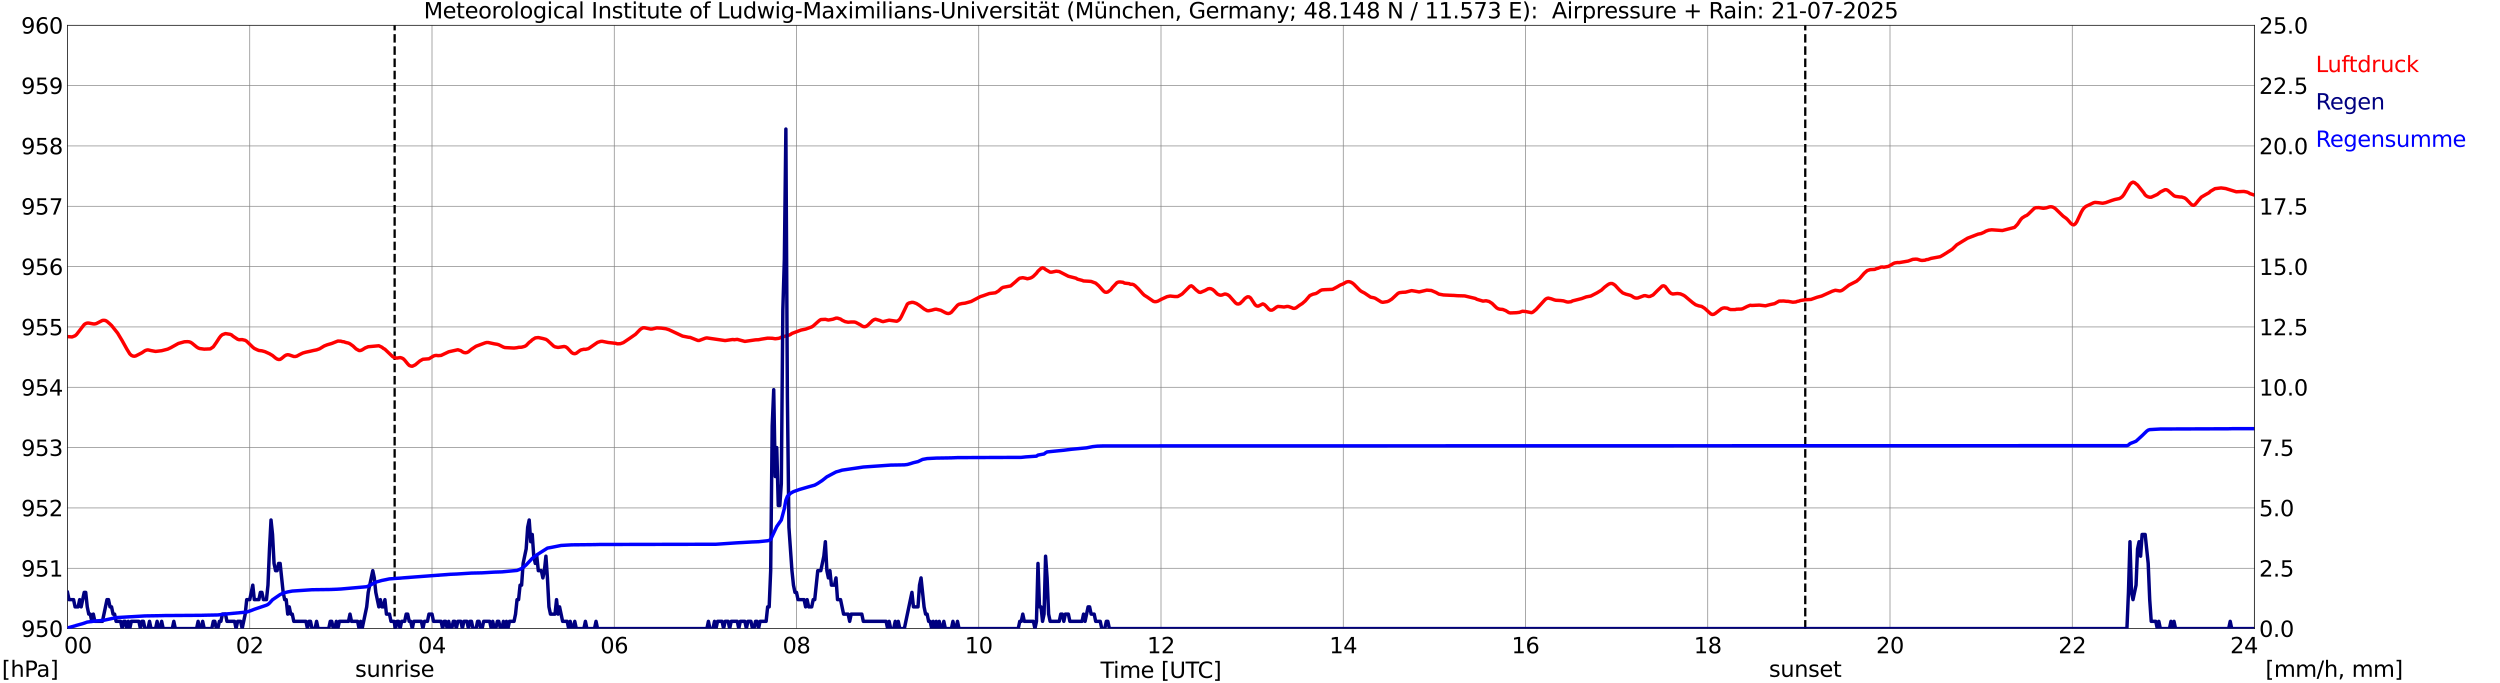 <?xml version="1.0" encoding="utf-8" standalone="no"?>
<!DOCTYPE svg PUBLIC "-//W3C//DTD SVG 1.1//EN"
  "http://www.w3.org/Graphics/SVG/1.1/DTD/svg11.dtd">
<svg xmlns:xlink="http://www.w3.org/1999/xlink" width="1085.4pt" height="296.64pt" viewBox="0 0 1085.4 296.64" xmlns="http://www.w3.org/2000/svg" version="1.1">
 <defs>
  <style type="text/css">*{stroke-linejoin: round; stroke-linecap: butt}</style>
 </defs>
 <g id="figure_1">
  <g id="patch_1">
   <path d="M 0 296.64 
L 1085.4 296.64 
L 1085.4 0 
L 0 0 
z
" style="fill: #ffffff"/>
  </g>
  <g id="axes_1">
   <g id="patch_2">
    <path d="M 29.306 272.909 
L 978.814 272.909 
L 978.814 10.976 
L 29.306 10.976 
z
" style="fill: #ffffff"/>
   </g>
   <g id="patch_3">
    <path d="M 978.814 272.909 
L 978.814 272.909 
L 978.814 10.976 
L 978.814 10.976 
z
" clip-path="url(#p6f5ac041c9)" style="fill: #d3d3d3; opacity: 0.25; stroke: #d3d3d3; stroke-linejoin: miter"/>
   </g>
   <g id="matplotlib.axis_1">
    <g id="xtick_1">
     <g id="line2d_1">
      <path d="M 29.306 272.909 
L 29.306 10.976 
" clip-path="url(#p6f5ac041c9)" style="fill: none; stroke: #808080; stroke-width: 0.3; stroke-linecap: square"/>
     </g>
     <g id="line2d_2"/>
     <g id="text_1">
      <!--    00 -->
      <g transform="translate(18.733 283.627) scale(0.095 -0.095)">
       <defs>
        <path id="DejaVuSans-20" transform="scale(0.016)"/>
        <path id="DejaVuSans-30" d="M 2034 4250 
Q 1547 4250 1301 3770 
Q 1056 3291 1056 2328 
Q 1056 1369 1301 889 
Q 1547 409 2034 409 
Q 2525 409 2770 889 
Q 3016 1369 3016 2328 
Q 3016 3291 2770 3770 
Q 2525 4250 2034 4250 
z
M 2034 4750 
Q 2819 4750 3233 4129 
Q 3647 3509 3647 2328 
Q 3647 1150 3233 529 
Q 2819 -91 2034 -91 
Q 1250 -91 836 529 
Q 422 1150 422 2328 
Q 422 3509 836 4129 
Q 1250 4750 2034 4750 
z
" transform="scale(0.016)"/>
       </defs>
       <use xlink:href="#DejaVuSans-20"/>
       <use xlink:href="#DejaVuSans-20" transform="translate(31.787 0)"/>
       <use xlink:href="#DejaVuSans-20" transform="translate(63.574 0)"/>
       <use xlink:href="#DejaVuSans-30" transform="translate(95.361 0)"/>
       <use xlink:href="#DejaVuSans-30" transform="translate(158.984 0)"/>
      </g>
     </g>
    </g>
    <g id="xtick_2">
     <g id="line2d_3">
      <path d="M 108.431 272.909 
L 108.431 10.976 
" clip-path="url(#p6f5ac041c9)" style="fill: none; stroke: #808080; stroke-width: 0.3; stroke-linecap: square"/>
     </g>
     <g id="line2d_4"/>
     <g id="text_2">
      <!-- 02 -->
      <g transform="translate(102.387 283.627) scale(0.095 -0.095)">
       <defs>
        <path id="DejaVuSans-32" d="M 1228 531 
L 3431 531 
L 3431 0 
L 469 0 
L 469 531 
Q 828 903 1448 1529 
Q 2069 2156 2228 2338 
Q 2531 2678 2651 2914 
Q 2772 3150 2772 3378 
Q 2772 3750 2511 3984 
Q 2250 4219 1831 4219 
Q 1534 4219 1204 4116 
Q 875 4013 500 3803 
L 500 4441 
Q 881 4594 1212 4672 
Q 1544 4750 1819 4750 
Q 2544 4750 2975 4387 
Q 3406 4025 3406 3419 
Q 3406 3131 3298 2873 
Q 3191 2616 2906 2266 
Q 2828 2175 2409 1742 
Q 1991 1309 1228 531 
z
" transform="scale(0.016)"/>
       </defs>
       <use xlink:href="#DejaVuSans-30"/>
       <use xlink:href="#DejaVuSans-32" transform="translate(63.623 0)"/>
      </g>
     </g>
    </g>
    <g id="xtick_3">
     <g id="line2d_5">
      <path d="M 187.557 272.909 
L 187.557 10.976 
" clip-path="url(#p6f5ac041c9)" style="fill: none; stroke: #808080; stroke-width: 0.3; stroke-linecap: square"/>
     </g>
     <g id="line2d_6"/>
     <g id="text_3">
      <!-- 04 -->
      <g transform="translate(181.513 283.627) scale(0.095 -0.095)">
       <defs>
        <path id="DejaVuSans-34" d="M 2419 4116 
L 825 1625 
L 2419 1625 
L 2419 4116 
z
M 2253 4666 
L 3047 4666 
L 3047 1625 
L 3713 1625 
L 3713 1100 
L 3047 1100 
L 3047 0 
L 2419 0 
L 2419 1100 
L 313 1100 
L 313 1709 
L 2253 4666 
z
" transform="scale(0.016)"/>
       </defs>
       <use xlink:href="#DejaVuSans-30"/>
       <use xlink:href="#DejaVuSans-34" transform="translate(63.623 0)"/>
      </g>
     </g>
    </g>
    <g id="xtick_4">
     <g id="line2d_7">
      <path d="M 266.683 272.909 
L 266.683 10.976 
" clip-path="url(#p6f5ac041c9)" style="fill: none; stroke: #808080; stroke-width: 0.3; stroke-linecap: square"/>
     </g>
     <g id="line2d_8"/>
     <g id="text_4">
      <!-- 06 -->
      <g transform="translate(260.638 283.627) scale(0.095 -0.095)">
       <defs>
        <path id="DejaVuSans-36" d="M 2113 2584 
Q 1688 2584 1439 2293 
Q 1191 2003 1191 1497 
Q 1191 994 1439 701 
Q 1688 409 2113 409 
Q 2538 409 2786 701 
Q 3034 994 3034 1497 
Q 3034 2003 2786 2293 
Q 2538 2584 2113 2584 
z
M 3366 4563 
L 3366 3988 
Q 3128 4100 2886 4159 
Q 2644 4219 2406 4219 
Q 1781 4219 1451 3797 
Q 1122 3375 1075 2522 
Q 1259 2794 1537 2939 
Q 1816 3084 2150 3084 
Q 2853 3084 3261 2657 
Q 3669 2231 3669 1497 
Q 3669 778 3244 343 
Q 2819 -91 2113 -91 
Q 1303 -91 875 529 
Q 447 1150 447 2328 
Q 447 3434 972 4092 
Q 1497 4750 2381 4750 
Q 2619 4750 2861 4703 
Q 3103 4656 3366 4563 
z
" transform="scale(0.016)"/>
       </defs>
       <use xlink:href="#DejaVuSans-30"/>
       <use xlink:href="#DejaVuSans-36" transform="translate(63.623 0)"/>
      </g>
     </g>
    </g>
    <g id="xtick_5">
     <g id="line2d_9">
      <path d="M 345.808 272.909 
L 345.808 10.976 
" clip-path="url(#p6f5ac041c9)" style="fill: none; stroke: #808080; stroke-width: 0.3; stroke-linecap: square"/>
     </g>
     <g id="line2d_10"/>
     <g id="text_5">
      <!-- 08 -->
      <g transform="translate(339.764 283.627) scale(0.095 -0.095)">
       <defs>
        <path id="DejaVuSans-38" d="M 2034 2216 
Q 1584 2216 1326 1975 
Q 1069 1734 1069 1313 
Q 1069 891 1326 650 
Q 1584 409 2034 409 
Q 2484 409 2743 651 
Q 3003 894 3003 1313 
Q 3003 1734 2745 1975 
Q 2488 2216 2034 2216 
z
M 1403 2484 
Q 997 2584 770 2862 
Q 544 3141 544 3541 
Q 544 4100 942 4425 
Q 1341 4750 2034 4750 
Q 2731 4750 3128 4425 
Q 3525 4100 3525 3541 
Q 3525 3141 3298 2862 
Q 3072 2584 2669 2484 
Q 3125 2378 3379 2068 
Q 3634 1759 3634 1313 
Q 3634 634 3220 271 
Q 2806 -91 2034 -91 
Q 1263 -91 848 271 
Q 434 634 434 1313 
Q 434 1759 690 2068 
Q 947 2378 1403 2484 
z
M 1172 3481 
Q 1172 3119 1398 2916 
Q 1625 2713 2034 2713 
Q 2441 2713 2670 2916 
Q 2900 3119 2900 3481 
Q 2900 3844 2670 4047 
Q 2441 4250 2034 4250 
Q 1625 4250 1398 4047 
Q 1172 3844 1172 3481 
z
" transform="scale(0.016)"/>
       </defs>
       <use xlink:href="#DejaVuSans-30"/>
       <use xlink:href="#DejaVuSans-38" transform="translate(63.623 0)"/>
      </g>
     </g>
    </g>
    <g id="xtick_6">
     <g id="line2d_11">
      <path d="M 424.934 272.909 
L 424.934 10.976 
" clip-path="url(#p6f5ac041c9)" style="fill: none; stroke: #808080; stroke-width: 0.3; stroke-linecap: square"/>
     </g>
     <g id="line2d_12"/>
     <g id="text_6">
      <!-- 10 -->
      <g transform="translate(418.89 283.627) scale(0.095 -0.095)">
       <defs>
        <path id="DejaVuSans-31" d="M 794 531 
L 1825 531 
L 1825 4091 
L 703 3866 
L 703 4441 
L 1819 4666 
L 2450 4666 
L 2450 531 
L 3481 531 
L 3481 0 
L 794 0 
L 794 531 
z
" transform="scale(0.016)"/>
       </defs>
       <use xlink:href="#DejaVuSans-31"/>
       <use xlink:href="#DejaVuSans-30" transform="translate(63.623 0)"/>
      </g>
     </g>
    </g>
    <g id="xtick_7">
     <g id="line2d_13">
      <path d="M 504.06 272.909 
L 504.06 10.976 
" clip-path="url(#p6f5ac041c9)" style="fill: none; stroke: #808080; stroke-width: 0.3; stroke-linecap: square"/>
     </g>
     <g id="line2d_14"/>
     <g id="text_7">
      <!-- 12 -->
      <g transform="translate(498.015 283.627) scale(0.095 -0.095)">
       <use xlink:href="#DejaVuSans-31"/>
       <use xlink:href="#DejaVuSans-32" transform="translate(63.623 0)"/>
      </g>
     </g>
    </g>
    <g id="xtick_8">
     <g id="line2d_15">
      <path d="M 583.185 272.909 
L 583.185 10.976 
" clip-path="url(#p6f5ac041c9)" style="fill: none; stroke: #808080; stroke-width: 0.3; stroke-linecap: square"/>
     </g>
     <g id="line2d_16"/>
     <g id="text_8">
      <!-- 14 -->
      <g transform="translate(577.141 283.627) scale(0.095 -0.095)">
       <use xlink:href="#DejaVuSans-31"/>
       <use xlink:href="#DejaVuSans-34" transform="translate(63.623 0)"/>
      </g>
     </g>
    </g>
    <g id="xtick_9">
     <g id="line2d_17">
      <path d="M 662.311 272.909 
L 662.311 10.976 
" clip-path="url(#p6f5ac041c9)" style="fill: none; stroke: #808080; stroke-width: 0.3; stroke-linecap: square"/>
     </g>
     <g id="line2d_18"/>
     <g id="text_9">
      <!-- 16 -->
      <g transform="translate(656.267 283.627) scale(0.095 -0.095)">
       <use xlink:href="#DejaVuSans-31"/>
       <use xlink:href="#DejaVuSans-36" transform="translate(63.623 0)"/>
      </g>
     </g>
    </g>
    <g id="xtick_10">
     <g id="line2d_19">
      <path d="M 741.437 272.909 
L 741.437 10.976 
" clip-path="url(#p6f5ac041c9)" style="fill: none; stroke: #808080; stroke-width: 0.3; stroke-linecap: square"/>
     </g>
     <g id="line2d_20"/>
     <g id="text_10">
      <!-- 18 -->
      <g transform="translate(735.392 283.627) scale(0.095 -0.095)">
       <use xlink:href="#DejaVuSans-31"/>
       <use xlink:href="#DejaVuSans-38" transform="translate(63.623 0)"/>
      </g>
     </g>
    </g>
    <g id="xtick_11">
     <g id="line2d_21">
      <path d="M 820.562 272.909 
L 820.562 10.976 
" clip-path="url(#p6f5ac041c9)" style="fill: none; stroke: #808080; stroke-width: 0.3; stroke-linecap: square"/>
     </g>
     <g id="line2d_22"/>
     <g id="text_11">
      <!-- 20 -->
      <g transform="translate(814.518 283.627) scale(0.095 -0.095)">
       <use xlink:href="#DejaVuSans-32"/>
       <use xlink:href="#DejaVuSans-30" transform="translate(63.623 0)"/>
      </g>
     </g>
    </g>
    <g id="xtick_12">
     <g id="line2d_23">
      <path d="M 899.688 272.909 
L 899.688 10.976 
" clip-path="url(#p6f5ac041c9)" style="fill: none; stroke: #808080; stroke-width: 0.3; stroke-linecap: square"/>
     </g>
     <g id="line2d_24"/>
     <g id="text_12">
      <!-- 22 -->
      <g transform="translate(893.644 283.627) scale(0.095 -0.095)">
       <use xlink:href="#DejaVuSans-32"/>
       <use xlink:href="#DejaVuSans-32" transform="translate(63.623 0)"/>
      </g>
     </g>
    </g>
    <g id="xtick_13">
     <g id="line2d_25">
      <path d="M 978.814 272.909 
L 978.814 10.976 
" clip-path="url(#p6f5ac041c9)" style="fill: none; stroke: #808080; stroke-width: 0.3; stroke-linecap: square"/>
     </g>
     <g id="line2d_26"/>
     <g id="text_13">
      <!-- 24    -->
      <g transform="translate(968.241 283.627) scale(0.095 -0.095)">
       <use xlink:href="#DejaVuSans-32"/>
       <use xlink:href="#DejaVuSans-34" transform="translate(63.623 0)"/>
       <use xlink:href="#DejaVuSans-20" transform="translate(127.246 0)"/>
       <use xlink:href="#DejaVuSans-20" transform="translate(159.033 0)"/>
       <use xlink:href="#DejaVuSans-20" transform="translate(190.82 0)"/>
      </g>
     </g>
    </g>
    <g id="text_14">
     <!-- Time [UTC] -->
     <g transform="translate(477.806 294.322) scale(0.095 -0.095)">
      <defs>
       <path id="DejaVuSans-54" d="M -19 4666 
L 3928 4666 
L 3928 4134 
L 2272 4134 
L 2272 0 
L 1638 0 
L 1638 4134 
L -19 4134 
L -19 4666 
z
" transform="scale(0.016)"/>
       <path id="DejaVuSans-69" d="M 603 3500 
L 1178 3500 
L 1178 0 
L 603 0 
L 603 3500 
z
M 603 4863 
L 1178 4863 
L 1178 4134 
L 603 4134 
L 603 4863 
z
" transform="scale(0.016)"/>
       <path id="DejaVuSans-6d" d="M 3328 2828 
Q 3544 3216 3844 3400 
Q 4144 3584 4550 3584 
Q 5097 3584 5394 3201 
Q 5691 2819 5691 2113 
L 5691 0 
L 5113 0 
L 5113 2094 
Q 5113 2597 4934 2840 
Q 4756 3084 4391 3084 
Q 3944 3084 3684 2787 
Q 3425 2491 3425 1978 
L 3425 0 
L 2847 0 
L 2847 2094 
Q 2847 2600 2669 2842 
Q 2491 3084 2119 3084 
Q 1678 3084 1418 2786 
Q 1159 2488 1159 1978 
L 1159 0 
L 581 0 
L 581 3500 
L 1159 3500 
L 1159 2956 
Q 1356 3278 1631 3431 
Q 1906 3584 2284 3584 
Q 2666 3584 2933 3390 
Q 3200 3197 3328 2828 
z
" transform="scale(0.016)"/>
       <path id="DejaVuSans-65" d="M 3597 1894 
L 3597 1613 
L 953 1613 
Q 991 1019 1311 708 
Q 1631 397 2203 397 
Q 2534 397 2845 478 
Q 3156 559 3463 722 
L 3463 178 
Q 3153 47 2828 -22 
Q 2503 -91 2169 -91 
Q 1331 -91 842 396 
Q 353 884 353 1716 
Q 353 2575 817 3079 
Q 1281 3584 2069 3584 
Q 2775 3584 3186 3129 
Q 3597 2675 3597 1894 
z
M 3022 2063 
Q 3016 2534 2758 2815 
Q 2500 3097 2075 3097 
Q 1594 3097 1305 2825 
Q 1016 2553 972 2059 
L 3022 2063 
z
" transform="scale(0.016)"/>
       <path id="DejaVuSans-5b" d="M 550 4863 
L 1875 4863 
L 1875 4416 
L 1125 4416 
L 1125 -397 
L 1875 -397 
L 1875 -844 
L 550 -844 
L 550 4863 
z
" transform="scale(0.016)"/>
       <path id="DejaVuSans-55" d="M 556 4666 
L 1191 4666 
L 1191 1831 
Q 1191 1081 1462 751 
Q 1734 422 2344 422 
Q 2950 422 3222 751 
Q 3494 1081 3494 1831 
L 3494 4666 
L 4128 4666 
L 4128 1753 
Q 4128 841 3676 375 
Q 3225 -91 2344 -91 
Q 1459 -91 1007 375 
Q 556 841 556 1753 
L 556 4666 
z
" transform="scale(0.016)"/>
       <path id="DejaVuSans-43" d="M 4122 4306 
L 4122 3641 
Q 3803 3938 3442 4084 
Q 3081 4231 2675 4231 
Q 1875 4231 1450 3742 
Q 1025 3253 1025 2328 
Q 1025 1406 1450 917 
Q 1875 428 2675 428 
Q 3081 428 3442 575 
Q 3803 722 4122 1019 
L 4122 359 
Q 3791 134 3420 21 
Q 3050 -91 2638 -91 
Q 1578 -91 968 557 
Q 359 1206 359 2328 
Q 359 3453 968 4101 
Q 1578 4750 2638 4750 
Q 3056 4750 3426 4639 
Q 3797 4528 4122 4306 
z
" transform="scale(0.016)"/>
       <path id="DejaVuSans-5d" d="M 1947 4863 
L 1947 -844 
L 622 -844 
L 622 -397 
L 1369 -397 
L 1369 4416 
L 622 4416 
L 622 4863 
L 1947 4863 
z
" transform="scale(0.016)"/>
      </defs>
      <use xlink:href="#DejaVuSans-54"/>
      <use xlink:href="#DejaVuSans-69" transform="translate(57.959 0)"/>
      <use xlink:href="#DejaVuSans-6d" transform="translate(85.742 0)"/>
      <use xlink:href="#DejaVuSans-65" transform="translate(183.154 0)"/>
      <use xlink:href="#DejaVuSans-20" transform="translate(244.678 0)"/>
      <use xlink:href="#DejaVuSans-5b" transform="translate(276.465 0)"/>
      <use xlink:href="#DejaVuSans-55" transform="translate(315.479 0)"/>
      <use xlink:href="#DejaVuSans-54" transform="translate(388.672 0)"/>
      <use xlink:href="#DejaVuSans-43" transform="translate(443.881 0)"/>
      <use xlink:href="#DejaVuSans-5d" transform="translate(513.705 0)"/>
     </g>
    </g>
   </g>
   <g id="matplotlib.axis_2">
    <g id="ytick_1">
     <g id="line2d_27">
      <path d="M 29.306 272.909 
L 978.814 272.909 
" clip-path="url(#p6f5ac041c9)" style="fill: none; stroke: #808080; stroke-width: 0.3; stroke-linecap: square"/>
     </g>
     <g id="line2d_28"/>
     <g id="text_15">
      <!-- 950 -->
      <g transform="translate(9.173 276.518) scale(0.095 -0.095)">
       <defs>
        <path id="DejaVuSans-39" d="M 703 97 
L 703 672 
Q 941 559 1184 500 
Q 1428 441 1663 441 
Q 2288 441 2617 861 
Q 2947 1281 2994 2138 
Q 2813 1869 2534 1725 
Q 2256 1581 1919 1581 
Q 1219 1581 811 2004 
Q 403 2428 403 3163 
Q 403 3881 828 4315 
Q 1253 4750 1959 4750 
Q 2769 4750 3195 4129 
Q 3622 3509 3622 2328 
Q 3622 1225 3098 567 
Q 2575 -91 1691 -91 
Q 1453 -91 1209 -44 
Q 966 3 703 97 
z
M 1959 2075 
Q 2384 2075 2632 2365 
Q 2881 2656 2881 3163 
Q 2881 3666 2632 3958 
Q 2384 4250 1959 4250 
Q 1534 4250 1286 3958 
Q 1038 3666 1038 3163 
Q 1038 2656 1286 2365 
Q 1534 2075 1959 2075 
z
" transform="scale(0.016)"/>
        <path id="DejaVuSans-35" d="M 691 4666 
L 3169 4666 
L 3169 4134 
L 1269 4134 
L 1269 2991 
Q 1406 3038 1543 3061 
Q 1681 3084 1819 3084 
Q 2600 3084 3056 2656 
Q 3513 2228 3513 1497 
Q 3513 744 3044 326 
Q 2575 -91 1722 -91 
Q 1428 -91 1123 -41 
Q 819 9 494 109 
L 494 744 
Q 775 591 1075 516 
Q 1375 441 1709 441 
Q 2250 441 2565 725 
Q 2881 1009 2881 1497 
Q 2881 1984 2565 2268 
Q 2250 2553 1709 2553 
Q 1456 2553 1204 2497 
Q 953 2441 691 2322 
L 691 4666 
z
" transform="scale(0.016)"/>
       </defs>
       <use xlink:href="#DejaVuSans-39"/>
       <use xlink:href="#DejaVuSans-35" transform="translate(63.623 0)"/>
       <use xlink:href="#DejaVuSans-30" transform="translate(127.246 0)"/>
      </g>
     </g>
    </g>
    <g id="ytick_2">
     <g id="line2d_29">
      <path d="M 29.306 246.715 
L 978.814 246.715 
" clip-path="url(#p6f5ac041c9)" style="fill: none; stroke: #808080; stroke-width: 0.3; stroke-linecap: square"/>
     </g>
     <g id="line2d_30"/>
     <g id="text_16">
      <!-- 951 -->
      <g transform="translate(9.173 250.325) scale(0.095 -0.095)">
       <use xlink:href="#DejaVuSans-39"/>
       <use xlink:href="#DejaVuSans-35" transform="translate(63.623 0)"/>
       <use xlink:href="#DejaVuSans-31" transform="translate(127.246 0)"/>
      </g>
     </g>
    </g>
    <g id="ytick_3">
     <g id="line2d_31">
      <path d="M 29.306 220.522 
L 978.814 220.522 
" clip-path="url(#p6f5ac041c9)" style="fill: none; stroke: #808080; stroke-width: 0.3; stroke-linecap: square"/>
     </g>
     <g id="line2d_32"/>
     <g id="text_17">
      <!-- 952 -->
      <g transform="translate(9.173 224.131) scale(0.095 -0.095)">
       <use xlink:href="#DejaVuSans-39"/>
       <use xlink:href="#DejaVuSans-35" transform="translate(63.623 0)"/>
       <use xlink:href="#DejaVuSans-32" transform="translate(127.246 0)"/>
      </g>
     </g>
    </g>
    <g id="ytick_4">
     <g id="line2d_33">
      <path d="M 29.306 194.329 
L 978.814 194.329 
" clip-path="url(#p6f5ac041c9)" style="fill: none; stroke: #808080; stroke-width: 0.3; stroke-linecap: square"/>
     </g>
     <g id="line2d_34"/>
     <g id="text_18">
      <!-- 953 -->
      <g transform="translate(9.173 197.938) scale(0.095 -0.095)">
       <defs>
        <path id="DejaVuSans-33" d="M 2597 2516 
Q 3050 2419 3304 2112 
Q 3559 1806 3559 1356 
Q 3559 666 3084 287 
Q 2609 -91 1734 -91 
Q 1441 -91 1130 -33 
Q 819 25 488 141 
L 488 750 
Q 750 597 1062 519 
Q 1375 441 1716 441 
Q 2309 441 2620 675 
Q 2931 909 2931 1356 
Q 2931 1769 2642 2001 
Q 2353 2234 1838 2234 
L 1294 2234 
L 1294 2753 
L 1863 2753 
Q 2328 2753 2575 2939 
Q 2822 3125 2822 3475 
Q 2822 3834 2567 4026 
Q 2313 4219 1838 4219 
Q 1578 4219 1281 4162 
Q 984 4106 628 3988 
L 628 4550 
Q 988 4650 1302 4700 
Q 1616 4750 1894 4750 
Q 2613 4750 3031 4423 
Q 3450 4097 3450 3541 
Q 3450 3153 3228 2886 
Q 3006 2619 2597 2516 
z
" transform="scale(0.016)"/>
       </defs>
       <use xlink:href="#DejaVuSans-39"/>
       <use xlink:href="#DejaVuSans-35" transform="translate(63.623 0)"/>
       <use xlink:href="#DejaVuSans-33" transform="translate(127.246 0)"/>
      </g>
     </g>
    </g>
    <g id="ytick_5">
     <g id="line2d_35">
      <path d="M 29.306 168.136 
L 978.814 168.136 
" clip-path="url(#p6f5ac041c9)" style="fill: none; stroke: #808080; stroke-width: 0.3; stroke-linecap: square"/>
     </g>
     <g id="line2d_36"/>
     <g id="text_19">
      <!-- 954 -->
      <g transform="translate(9.173 171.745) scale(0.095 -0.095)">
       <use xlink:href="#DejaVuSans-39"/>
       <use xlink:href="#DejaVuSans-35" transform="translate(63.623 0)"/>
       <use xlink:href="#DejaVuSans-34" transform="translate(127.246 0)"/>
      </g>
     </g>
    </g>
    <g id="ytick_6">
     <g id="line2d_37">
      <path d="M 29.306 141.942 
L 978.814 141.942 
" clip-path="url(#p6f5ac041c9)" style="fill: none; stroke: #808080; stroke-width: 0.3; stroke-linecap: square"/>
     </g>
     <g id="line2d_38"/>
     <g id="text_20">
      <!-- 955 -->
      <g transform="translate(9.173 145.551) scale(0.095 -0.095)">
       <use xlink:href="#DejaVuSans-39"/>
       <use xlink:href="#DejaVuSans-35" transform="translate(63.623 0)"/>
       <use xlink:href="#DejaVuSans-35" transform="translate(127.246 0)"/>
      </g>
     </g>
    </g>
    <g id="ytick_7">
     <g id="line2d_39">
      <path d="M 29.306 115.749 
L 978.814 115.749 
" clip-path="url(#p6f5ac041c9)" style="fill: none; stroke: #808080; stroke-width: 0.3; stroke-linecap: square"/>
     </g>
     <g id="line2d_40"/>
     <g id="text_21">
      <!-- 956 -->
      <g transform="translate(9.173 119.358) scale(0.095 -0.095)">
       <use xlink:href="#DejaVuSans-39"/>
       <use xlink:href="#DejaVuSans-35" transform="translate(63.623 0)"/>
       <use xlink:href="#DejaVuSans-36" transform="translate(127.246 0)"/>
      </g>
     </g>
    </g>
    <g id="ytick_8">
     <g id="line2d_41">
      <path d="M 29.306 89.556 
L 978.814 89.556 
" clip-path="url(#p6f5ac041c9)" style="fill: none; stroke: #808080; stroke-width: 0.3; stroke-linecap: square"/>
     </g>
     <g id="line2d_42"/>
     <g id="text_22">
      <!-- 957 -->
      <g transform="translate(9.173 93.165) scale(0.095 -0.095)">
       <defs>
        <path id="DejaVuSans-37" d="M 525 4666 
L 3525 4666 
L 3525 4397 
L 1831 0 
L 1172 0 
L 2766 4134 
L 525 4134 
L 525 4666 
z
" transform="scale(0.016)"/>
       </defs>
       <use xlink:href="#DejaVuSans-39"/>
       <use xlink:href="#DejaVuSans-35" transform="translate(63.623 0)"/>
       <use xlink:href="#DejaVuSans-37" transform="translate(127.246 0)"/>
      </g>
     </g>
    </g>
    <g id="ytick_9">
     <g id="line2d_43">
      <path d="M 29.306 63.362 
L 978.814 63.362 
" clip-path="url(#p6f5ac041c9)" style="fill: none; stroke: #808080; stroke-width: 0.3; stroke-linecap: square"/>
     </g>
     <g id="line2d_44"/>
     <g id="text_23">
      <!-- 958 -->
      <g transform="translate(9.173 66.972) scale(0.095 -0.095)">
       <use xlink:href="#DejaVuSans-39"/>
       <use xlink:href="#DejaVuSans-35" transform="translate(63.623 0)"/>
       <use xlink:href="#DejaVuSans-38" transform="translate(127.246 0)"/>
      </g>
     </g>
    </g>
    <g id="ytick_10">
     <g id="line2d_45">
      <path d="M 29.306 37.169 
L 978.814 37.169 
" clip-path="url(#p6f5ac041c9)" style="fill: none; stroke: #808080; stroke-width: 0.3; stroke-linecap: square"/>
     </g>
     <g id="line2d_46"/>
     <g id="text_24">
      <!-- 959 -->
      <g transform="translate(9.173 40.778) scale(0.095 -0.095)">
       <use xlink:href="#DejaVuSans-39"/>
       <use xlink:href="#DejaVuSans-35" transform="translate(63.623 0)"/>
       <use xlink:href="#DejaVuSans-39" transform="translate(127.246 0)"/>
      </g>
     </g>
    </g>
    <g id="ytick_11">
     <g id="line2d_47">
      <path d="M 29.306 10.976 
L 978.814 10.976 
" clip-path="url(#p6f5ac041c9)" style="fill: none; stroke: #808080; stroke-width: 0.3; stroke-linecap: square"/>
     </g>
     <g id="line2d_48"/>
     <g id="text_25">
      <!-- 960 -->
      <g transform="translate(9.173 14.585) scale(0.095 -0.095)">
       <use xlink:href="#DejaVuSans-39"/>
       <use xlink:href="#DejaVuSans-36" transform="translate(63.623 0)"/>
       <use xlink:href="#DejaVuSans-30" transform="translate(127.246 0)"/>
      </g>
     </g>
    </g>
   </g>
   <g id="line2d_49">
    <path d="M 171.336 272.909 
L 171.336 10.976 
" clip-path="url(#p6f5ac041c9)" style="fill: none; stroke-dasharray: 3.7,1.6; stroke-dashoffset: 0; stroke: #000000"/>
   </g>
   <g id="line2d_50">
    <path d="M 783.769 272.909 
L 783.769 10.976 
" clip-path="url(#p6f5ac041c9)" style="fill: none; stroke-dasharray: 3.7,1.6; stroke-dashoffset: 0; stroke: #000000"/>
   </g>
   <g id="line2d_51">
    <path d="M 29.306 146.133 
L 31.284 146.29 
L 32.603 145.766 
L 33.262 145.19 
L 36.559 140.895 
L 37.218 140.475 
L 37.878 140.266 
L 38.537 140.266 
L 40.515 140.633 
L 41.175 140.633 
L 41.834 140.475 
L 44.472 139.113 
L 45.131 139.061 
L 45.79 139.166 
L 46.45 139.532 
L 47.768 140.685 
L 48.428 141.314 
L 51.065 144.614 
L 53.043 147.914 
L 55.022 151.477 
L 56.34 153.624 
L 57 154.253 
L 57.659 154.567 
L 58.319 154.672 
L 58.978 154.515 
L 61.615 153.153 
L 62.934 152.262 
L 63.594 152 
L 64.253 151.896 
L 65.572 152.21 
L 67.55 152.577 
L 70.187 152.262 
L 72.825 151.581 
L 74.144 150.953 
L 77.441 149.119 
L 80.078 148.386 
L 81.397 148.333 
L 82.056 148.386 
L 82.716 148.595 
L 83.375 149.014 
L 85.353 150.638 
L 86.013 151.058 
L 86.672 151.319 
L 88.65 151.581 
L 91.288 151.477 
L 92.606 150.586 
L 93.925 148.7 
L 95.244 146.657 
L 95.903 145.819 
L 96.563 145.295 
L 97.881 144.824 
L 99.86 145.138 
L 100.519 145.4 
L 101.178 145.976 
L 103.156 147.286 
L 103.816 147.495 
L 105.135 147.443 
L 106.453 147.757 
L 107.113 148.176 
L 109.75 150.743 
L 110.41 151.267 
L 111.728 151.896 
L 112.388 152.158 
L 113.707 152.315 
L 115.025 152.681 
L 117.003 153.572 
L 118.322 154.358 
L 119.641 155.458 
L 120.3 155.877 
L 120.96 156.087 
L 121.619 156.034 
L 122.278 155.615 
L 123.597 154.515 
L 124.257 154.148 
L 124.916 153.991 
L 125.575 154.096 
L 127.553 154.777 
L 128.213 154.777 
L 128.872 154.62 
L 130.191 153.886 
L 131.51 153.258 
L 132.829 152.891 
L 134.807 152.472 
L 136.125 152.158 
L 137.444 151.896 
L 138.763 151.424 
L 140.741 150.219 
L 142.06 149.695 
L 144.038 149.119 
L 146.676 148.071 
L 147.994 148.124 
L 148.654 148.333 
L 149.313 148.386 
L 149.972 148.648 
L 151.291 148.962 
L 151.951 149.276 
L 153.269 150.219 
L 154.588 151.477 
L 155.907 152.21 
L 156.566 152.158 
L 157.226 151.896 
L 158.544 151.058 
L 159.863 150.534 
L 164.479 150.115 
L 165.798 150.743 
L 166.457 151.267 
L 167.116 151.634 
L 170.413 154.777 
L 171.073 155.196 
L 171.732 155.406 
L 172.391 155.458 
L 173.71 155.248 
L 174.37 155.406 
L 175.029 155.72 
L 175.688 156.349 
L 177.007 157.973 
L 177.666 158.654 
L 178.326 158.916 
L 178.985 159.02 
L 180.304 158.392 
L 182.282 156.715 
L 183.601 155.982 
L 186.238 155.772 
L 188.216 154.567 
L 188.876 154.358 
L 189.535 154.305 
L 190.195 154.41 
L 191.513 154.305 
L 194.81 152.734 
L 198.767 151.843 
L 200.085 152.262 
L 200.745 152.734 
L 201.404 153.048 
L 202.063 153.153 
L 202.723 153.048 
L 203.382 152.734 
L 204.701 151.634 
L 206.679 150.324 
L 210.635 148.857 
L 211.295 148.7 
L 211.954 148.7 
L 214.592 149.276 
L 215.91 149.486 
L 216.57 149.695 
L 218.548 150.691 
L 219.207 150.9 
L 223.164 151.11 
L 224.482 150.953 
L 225.142 150.796 
L 226.461 150.743 
L 227.779 150.376 
L 228.439 150.01 
L 229.757 148.648 
L 230.417 148.176 
L 231.076 147.548 
L 232.395 146.709 
L 233.714 146.552 
L 235.692 146.971 
L 237.011 147.338 
L 237.67 147.757 
L 239.648 149.591 
L 240.308 150.219 
L 240.967 150.586 
L 242.286 150.848 
L 244.923 150.429 
L 245.583 150.586 
L 246.242 151.005 
L 248.22 153.101 
L 248.88 153.467 
L 249.539 153.572 
L 250.198 153.363 
L 251.517 152.367 
L 252.176 151.948 
L 253.495 151.634 
L 254.155 151.686 
L 255.473 151.372 
L 259.43 148.648 
L 260.748 148.229 
L 261.408 148.176 
L 264.045 148.7 
L 267.342 149.067 
L 268.002 149.276 
L 269.32 149.224 
L 270.639 148.753 
L 273.277 146.971 
L 275.914 145.138 
L 277.892 143.095 
L 278.552 142.623 
L 279.211 142.309 
L 279.87 142.309 
L 282.508 142.885 
L 283.167 142.833 
L 284.486 142.518 
L 285.145 142.361 
L 287.124 142.466 
L 289.102 142.728 
L 290.42 143.147 
L 296.355 145.924 
L 298.992 146.447 
L 299.652 146.5 
L 300.971 147.024 
L 302.949 147.81 
L 303.608 147.81 
L 306.246 146.814 
L 306.905 146.709 
L 314.818 147.862 
L 318.114 147.39 
L 318.774 147.495 
L 320.093 147.338 
L 323.39 148.229 
L 328.005 147.548 
L 329.324 147.495 
L 330.643 147.233 
L 331.961 147.024 
L 333.28 146.814 
L 335.258 146.867 
L 336.577 147.076 
L 337.896 146.919 
L 338.555 146.762 
L 339.215 146.395 
L 342.512 145.505 
L 343.171 145.243 
L 343.83 144.771 
L 347.787 143.304 
L 349.765 142.885 
L 352.402 141.942 
L 353.062 141.523 
L 355.04 139.742 
L 355.699 139.166 
L 356.359 138.747 
L 358.337 138.642 
L 359.655 138.956 
L 361.634 138.589 
L 362.952 138.118 
L 363.612 138.118 
L 364.93 138.537 
L 365.59 139.009 
L 366.909 139.637 
L 368.227 139.899 
L 369.546 139.794 
L 370.865 139.794 
L 371.524 139.952 
L 373.502 140.999 
L 374.162 141.471 
L 374.821 141.785 
L 375.481 141.837 
L 376.14 141.628 
L 376.799 141.156 
L 378.777 139.218 
L 379.437 138.799 
L 380.096 138.589 
L 382.074 139.166 
L 382.734 139.48 
L 383.393 139.637 
L 386.031 139.009 
L 389.328 139.48 
L 389.987 139.166 
L 390.646 138.589 
L 391.306 137.489 
L 393.943 131.989 
L 394.603 131.57 
L 395.921 131.255 
L 396.581 131.308 
L 397.899 131.779 
L 399.218 132.617 
L 401.196 134.137 
L 402.515 134.87 
L 403.175 134.922 
L 404.493 134.66 
L 405.812 134.294 
L 406.471 134.241 
L 408.45 134.713 
L 410.428 135.761 
L 411.087 136.023 
L 411.746 136.127 
L 412.406 135.97 
L 413.065 135.551 
L 415.703 132.513 
L 416.362 132.094 
L 417.681 131.779 
L 419 131.622 
L 421.637 130.889 
L 425.593 128.793 
L 426.912 128.374 
L 429.55 127.431 
L 432.187 127.117 
L 433.506 126.331 
L 434.825 125.126 
L 435.484 124.759 
L 438.781 124.131 
L 440.759 122.454 
L 442.078 121.25 
L 442.737 120.778 
L 444.056 120.568 
L 445.375 120.83 
L 446.034 121.04 
L 447.353 120.726 
L 448.012 120.411 
L 448.672 119.94 
L 449.991 118.63 
L 450.65 117.74 
L 451.969 116.535 
L 452.628 116.273 
L 453.287 116.482 
L 453.947 117.006 
L 455.925 118.159 
L 456.584 118.159 
L 458.563 117.74 
L 459.881 117.897 
L 462.519 119.259 
L 463.838 119.94 
L 467.134 120.778 
L 467.794 121.197 
L 469.772 121.721 
L 470.431 121.983 
L 472.409 122.088 
L 473.728 122.192 
L 475.706 122.926 
L 477.025 124.078 
L 479.003 126.279 
L 479.663 126.803 
L 480.322 126.907 
L 480.981 126.75 
L 482.3 125.755 
L 482.96 124.812 
L 484.938 122.716 
L 485.597 122.454 
L 486.256 122.402 
L 487.575 122.559 
L 488.235 122.926 
L 490.213 123.135 
L 490.872 123.45 
L 491.532 123.397 
L 492.191 123.607 
L 492.85 124.078 
L 494.169 125.336 
L 496.147 127.536 
L 496.807 128.165 
L 498.125 129.003 
L 500.763 130.836 
L 501.422 130.993 
L 502.082 130.941 
L 502.741 130.732 
L 504.06 129.998 
L 506.697 128.793 
L 508.016 128.531 
L 509.994 128.741 
L 511.313 128.741 
L 512.632 128.007 
L 513.291 127.588 
L 516.588 124.288 
L 517.247 124.078 
L 517.907 124.497 
L 519.226 125.807 
L 520.544 126.855 
L 521.204 126.96 
L 523.182 126.121 
L 524.501 125.388 
L 525.16 125.283 
L 525.819 125.388 
L 526.479 125.702 
L 527.138 126.226 
L 528.457 127.588 
L 529.116 127.955 
L 529.776 128.165 
L 530.435 128.112 
L 531.754 127.641 
L 532.413 127.745 
L 533.073 128.007 
L 533.732 128.479 
L 536.369 131.465 
L 537.029 131.936 
L 537.688 131.989 
L 538.348 131.779 
L 539.666 130.522 
L 540.326 129.736 
L 540.985 129.212 
L 541.644 128.846 
L 542.304 128.898 
L 542.963 129.369 
L 544.941 132.355 
L 545.601 132.827 
L 546.26 132.932 
L 548.238 131.936 
L 548.898 132.198 
L 549.557 132.775 
L 550.876 134.241 
L 551.535 134.66 
L 552.195 134.66 
L 552.854 134.346 
L 554.173 133.351 
L 554.832 133.037 
L 556.151 133.141 
L 557.47 133.298 
L 558.788 133.037 
L 559.448 133.089 
L 560.766 133.56 
L 561.426 133.875 
L 562.085 133.875 
L 562.745 133.613 
L 564.063 132.617 
L 565.382 131.779 
L 566.701 130.627 
L 568.679 128.322 
L 569.998 127.745 
L 571.317 127.431 
L 571.976 127.064 
L 573.295 126.121 
L 573.954 125.86 
L 575.273 125.755 
L 577.91 125.65 
L 578.57 125.598 
L 580.548 124.55 
L 581.867 123.764 
L 583.185 123.24 
L 584.504 122.454 
L 585.164 122.297 
L 585.823 122.297 
L 586.482 122.507 
L 587.142 122.874 
L 587.801 123.397 
L 590.439 126.069 
L 591.098 126.541 
L 592.417 127.222 
L 595.054 129.003 
L 596.373 129.265 
L 597.032 129.474 
L 599.67 131.098 
L 600.329 131.255 
L 602.307 130.941 
L 602.967 130.679 
L 604.286 129.841 
L 606.923 127.379 
L 607.582 127.064 
L 608.901 126.907 
L 610.22 126.855 
L 612.858 126.174 
L 614.176 126.383 
L 616.154 126.75 
L 619.451 125.964 
L 621.429 126.121 
L 623.408 126.96 
L 624.726 127.693 
L 626.705 128.06 
L 630.001 128.217 
L 631.32 128.269 
L 632.639 128.374 
L 635.936 128.479 
L 640.552 129.579 
L 641.211 129.946 
L 643.848 130.732 
L 645.167 130.574 
L 646.486 130.889 
L 647.805 131.727 
L 649.123 133.037 
L 649.783 133.665 
L 650.442 134.032 
L 651.102 134.241 
L 652.42 134.346 
L 653.739 134.87 
L 655.058 135.708 
L 655.717 135.865 
L 658.355 135.761 
L 659.674 135.603 
L 660.992 135.132 
L 662.311 135.237 
L 664.949 135.761 
L 665.608 135.446 
L 666.927 134.346 
L 670.883 129.998 
L 671.542 129.579 
L 672.202 129.422 
L 673.521 129.736 
L 674.839 130.208 
L 675.499 130.365 
L 677.477 130.47 
L 678.796 130.627 
L 680.114 131.046 
L 680.774 131.151 
L 682.092 130.993 
L 682.752 130.627 
L 686.708 129.631 
L 688.686 128.898 
L 690.664 128.531 
L 693.302 127.169 
L 695.28 125.964 
L 696.599 124.707 
L 697.918 123.712 
L 698.577 123.293 
L 699.236 123.083 
L 699.896 123.083 
L 700.555 123.397 
L 701.215 123.869 
L 703.193 126.017 
L 704.511 127.169 
L 705.83 127.693 
L 707.808 128.217 
L 708.468 128.531 
L 709.127 129.003 
L 709.786 129.317 
L 710.446 129.422 
L 711.105 129.369 
L 713.743 128.374 
L 714.402 128.374 
L 715.721 128.741 
L 716.38 128.688 
L 717.699 128.06 
L 719.677 126.069 
L 721.655 124.183 
L 722.315 124.078 
L 722.974 124.393 
L 724.293 126.121 
L 724.952 126.96 
L 725.612 127.431 
L 726.271 127.641 
L 728.249 127.431 
L 729.568 127.588 
L 730.887 128.165 
L 731.546 128.584 
L 734.843 131.36 
L 736.162 132.303 
L 737.48 132.775 
L 738.799 133.037 
L 740.118 133.875 
L 742.756 136.284 
L 743.415 136.546 
L 744.074 136.442 
L 744.734 136.075 
L 747.371 134.032 
L 748.031 133.77 
L 748.69 133.665 
L 750.009 133.822 
L 750.668 134.189 
L 751.327 134.399 
L 753.306 134.399 
L 753.965 134.241 
L 755.943 134.189 
L 756.602 134.032 
L 758.581 133.037 
L 759.899 132.513 
L 760.559 132.617 
L 763.856 132.46 
L 766.493 132.775 
L 768.471 132.251 
L 770.449 131.832 
L 771.768 131.098 
L 772.428 130.732 
L 774.406 130.679 
L 775.725 130.836 
L 776.384 130.836 
L 778.362 131.203 
L 779.681 131.098 
L 780.34 130.836 
L 781 130.732 
L 781.659 130.47 
L 783.637 130.155 
L 786.275 129.998 
L 788.912 129.055 
L 790.89 128.531 
L 795.506 126.436 
L 796.825 126.017 
L 798.803 126.331 
L 799.462 126.174 
L 800.122 125.807 
L 802.759 123.764 
L 806.056 122.088 
L 807.375 120.935 
L 809.353 118.63 
L 810.672 117.478 
L 811.99 117.059 
L 813.969 116.954 
L 814.628 116.64 
L 815.287 116.482 
L 816.606 115.958 
L 817.265 115.906 
L 817.925 116.011 
L 819.903 115.644 
L 821.881 114.492 
L 822.541 114.177 
L 823.859 113.968 
L 824.519 114.02 
L 828.475 113.339 
L 830.453 112.606 
L 831.772 112.501 
L 832.431 112.553 
L 833.75 112.972 
L 834.409 113.077 
L 835.728 112.972 
L 836.388 112.711 
L 837.047 112.658 
L 838.366 112.187 
L 842.322 111.453 
L 843.641 110.72 
L 847.597 108.205 
L 849.575 106.267 
L 854.191 103.438 
L 858.806 101.657 
L 860.125 101.395 
L 861.444 100.819 
L 862.103 100.4 
L 863.422 99.928 
L 864.741 99.771 
L 869.357 100.085 
L 874.632 98.723 
L 875.95 97.361 
L 877.269 95.371 
L 877.929 94.637 
L 879.247 93.799 
L 879.907 93.537 
L 880.566 93.013 
L 883.204 90.446 
L 883.863 90.184 
L 885.182 90.132 
L 887.16 90.446 
L 888.479 90.237 
L 889.797 89.818 
L 890.457 89.765 
L 891.116 89.87 
L 891.775 90.184 
L 892.435 90.656 
L 895.732 93.851 
L 897.051 94.794 
L 897.71 95.423 
L 899.029 96.942 
L 899.688 97.466 
L 900.347 97.623 
L 901.007 97.204 
L 901.666 96.261 
L 902.985 93.432 
L 903.644 92.018 
L 904.304 90.918 
L 904.963 90.132 
L 905.622 89.608 
L 908.919 88.036 
L 909.579 87.879 
L 910.898 87.984 
L 912.876 88.246 
L 914.194 87.984 
L 916.832 87.041 
L 918.151 86.622 
L 920.129 86.203 
L 920.788 85.836 
L 921.448 85.312 
L 922.107 84.474 
L 924.745 80.021 
L 925.404 79.393 
L 926.063 79.078 
L 926.723 79.288 
L 928.041 80.336 
L 930.679 83.636 
L 931.338 84.631 
L 931.998 85.155 
L 932.657 85.469 
L 933.316 85.627 
L 933.976 85.627 
L 936.613 84.422 
L 937.932 83.374 
L 939.91 82.379 
L 940.57 82.379 
L 941.229 82.693 
L 943.867 84.998 
L 944.526 85.26 
L 946.504 85.522 
L 947.163 85.522 
L 948.482 85.941 
L 949.142 86.412 
L 950.46 87.774 
L 951.12 88.508 
L 951.779 89.032 
L 952.438 89.137 
L 953.098 88.717 
L 954.417 87.093 
L 955.735 85.574 
L 957.714 84.422 
L 959.032 83.688 
L 959.692 83.06 
L 961.67 81.907 
L 964.307 81.593 
L 966.285 81.855 
L 970.901 83.269 
L 974.198 83.112 
L 975.517 83.374 
L 976.176 83.636 
L 976.836 84.055 
L 978.154 84.492 
L 978.154 84.492 
" clip-path="url(#p6f5ac041c9)" style="fill: none; stroke: #ff0000; stroke-width: 1.5; stroke-linecap: square"/>
   </g>
   <g id="patch_4">
    <path d="M 29.306 272.909 
L 29.306 10.976 
" style="fill: none; stroke: #000000; stroke-width: 0.3; stroke-linejoin: miter; stroke-linecap: square"/>
   </g>
   <g id="patch_5">
    <path d="M 29.306 272.909 
L 978.814 272.909 
" style="fill: none; stroke: #000000; stroke-width: 0.3; stroke-linejoin: miter; stroke-linecap: square"/>
   </g>
   <g id="patch_6">
    <path d="M 29.306 10.976 
L 978.814 10.976 
" style="fill: none; stroke: #000000; stroke-width: 0.3; stroke-linejoin: miter; stroke-linecap: square"/>
   </g>
   <g id="text_26">
    <!-- sunrise -->
    <g transform="translate(154.172 293.863) scale(0.095 -0.095)">
     <defs>
      <path id="DejaVuSans-73" d="M 2834 3397 
L 2834 2853 
Q 2591 2978 2328 3040 
Q 2066 3103 1784 3103 
Q 1356 3103 1142 2972 
Q 928 2841 928 2578 
Q 928 2378 1081 2264 
Q 1234 2150 1697 2047 
L 1894 2003 
Q 2506 1872 2764 1633 
Q 3022 1394 3022 966 
Q 3022 478 2636 193 
Q 2250 -91 1575 -91 
Q 1294 -91 989 -36 
Q 684 19 347 128 
L 347 722 
Q 666 556 975 473 
Q 1284 391 1588 391 
Q 1994 391 2212 530 
Q 2431 669 2431 922 
Q 2431 1156 2273 1281 
Q 2116 1406 1581 1522 
L 1381 1569 
Q 847 1681 609 1914 
Q 372 2147 372 2553 
Q 372 3047 722 3315 
Q 1072 3584 1716 3584 
Q 2034 3584 2315 3537 
Q 2597 3491 2834 3397 
z
" transform="scale(0.016)"/>
      <path id="DejaVuSans-75" d="M 544 1381 
L 544 3500 
L 1119 3500 
L 1119 1403 
Q 1119 906 1312 657 
Q 1506 409 1894 409 
Q 2359 409 2629 706 
Q 2900 1003 2900 1516 
L 2900 3500 
L 3475 3500 
L 3475 0 
L 2900 0 
L 2900 538 
Q 2691 219 2414 64 
Q 2138 -91 1772 -91 
Q 1169 -91 856 284 
Q 544 659 544 1381 
z
M 1991 3584 
L 1991 3584 
z
" transform="scale(0.016)"/>
      <path id="DejaVuSans-6e" d="M 3513 2113 
L 3513 0 
L 2938 0 
L 2938 2094 
Q 2938 2591 2744 2837 
Q 2550 3084 2163 3084 
Q 1697 3084 1428 2787 
Q 1159 2491 1159 1978 
L 1159 0 
L 581 0 
L 581 3500 
L 1159 3500 
L 1159 2956 
Q 1366 3272 1645 3428 
Q 1925 3584 2291 3584 
Q 2894 3584 3203 3211 
Q 3513 2838 3513 2113 
z
" transform="scale(0.016)"/>
      <path id="DejaVuSans-72" d="M 2631 2963 
Q 2534 3019 2420 3045 
Q 2306 3072 2169 3072 
Q 1681 3072 1420 2755 
Q 1159 2438 1159 1844 
L 1159 0 
L 581 0 
L 581 3500 
L 1159 3500 
L 1159 2956 
Q 1341 3275 1631 3429 
Q 1922 3584 2338 3584 
Q 2397 3584 2469 3576 
Q 2541 3569 2628 3553 
L 2631 2963 
z
" transform="scale(0.016)"/>
     </defs>
     <use xlink:href="#DejaVuSans-73"/>
     <use xlink:href="#DejaVuSans-75" transform="translate(52.1 0)"/>
     <use xlink:href="#DejaVuSans-6e" transform="translate(115.479 0)"/>
     <use xlink:href="#DejaVuSans-72" transform="translate(178.857 0)"/>
     <use xlink:href="#DejaVuSans-69" transform="translate(219.971 0)"/>
     <use xlink:href="#DejaVuSans-73" transform="translate(247.754 0)"/>
     <use xlink:href="#DejaVuSans-65" transform="translate(299.854 0)"/>
    </g>
   </g>
   <g id="text_27">
    <!-- sunset -->
    <g transform="translate(768.015 293.863) scale(0.095 -0.095)">
     <defs>
      <path id="DejaVuSans-74" d="M 1172 4494 
L 1172 3500 
L 2356 3500 
L 2356 3053 
L 1172 3053 
L 1172 1153 
Q 1172 725 1289 603 
Q 1406 481 1766 481 
L 2356 481 
L 2356 0 
L 1766 0 
Q 1100 0 847 248 
Q 594 497 594 1153 
L 594 3053 
L 172 3053 
L 172 3500 
L 594 3500 
L 594 4494 
L 1172 4494 
z
" transform="scale(0.016)"/>
     </defs>
     <use xlink:href="#DejaVuSans-73"/>
     <use xlink:href="#DejaVuSans-75" transform="translate(52.1 0)"/>
     <use xlink:href="#DejaVuSans-6e" transform="translate(115.479 0)"/>
     <use xlink:href="#DejaVuSans-73" transform="translate(178.857 0)"/>
     <use xlink:href="#DejaVuSans-65" transform="translate(230.957 0)"/>
     <use xlink:href="#DejaVuSans-74" transform="translate(292.48 0)"/>
    </g>
   </g>
   <g id="text_28">
    <!-- [hPa] -->
    <g transform="translate(0.821 293.863) scale(0.095 -0.095)">
     <defs>
      <path id="DejaVuSans-68" d="M 3513 2113 
L 3513 0 
L 2938 0 
L 2938 2094 
Q 2938 2591 2744 2837 
Q 2550 3084 2163 3084 
Q 1697 3084 1428 2787 
Q 1159 2491 1159 1978 
L 1159 0 
L 581 0 
L 581 4863 
L 1159 4863 
L 1159 2956 
Q 1366 3272 1645 3428 
Q 1925 3584 2291 3584 
Q 2894 3584 3203 3211 
Q 3513 2838 3513 2113 
z
" transform="scale(0.016)"/>
      <path id="DejaVuSans-50" d="M 1259 4147 
L 1259 2394 
L 2053 2394 
Q 2494 2394 2734 2622 
Q 2975 2850 2975 3272 
Q 2975 3691 2734 3919 
Q 2494 4147 2053 4147 
L 1259 4147 
z
M 628 4666 
L 2053 4666 
Q 2838 4666 3239 4311 
Q 3641 3956 3641 3272 
Q 3641 2581 3239 2228 
Q 2838 1875 2053 1875 
L 1259 1875 
L 1259 0 
L 628 0 
L 628 4666 
z
" transform="scale(0.016)"/>
      <path id="DejaVuSans-61" d="M 2194 1759 
Q 1497 1759 1228 1600 
Q 959 1441 959 1056 
Q 959 750 1161 570 
Q 1363 391 1709 391 
Q 2188 391 2477 730 
Q 2766 1069 2766 1631 
L 2766 1759 
L 2194 1759 
z
M 3341 1997 
L 3341 0 
L 2766 0 
L 2766 531 
Q 2569 213 2275 61 
Q 1981 -91 1556 -91 
Q 1019 -91 701 211 
Q 384 513 384 1019 
Q 384 1609 779 1909 
Q 1175 2209 1959 2209 
L 2766 2209 
L 2766 2266 
Q 2766 2663 2505 2880 
Q 2244 3097 1772 3097 
Q 1472 3097 1187 3025 
Q 903 2953 641 2809 
L 641 3341 
Q 956 3463 1253 3523 
Q 1550 3584 1831 3584 
Q 2591 3584 2966 3190 
Q 3341 2797 3341 1997 
z
" transform="scale(0.016)"/>
     </defs>
     <use xlink:href="#DejaVuSans-5b"/>
     <use xlink:href="#DejaVuSans-68" transform="translate(39.014 0)"/>
     <use xlink:href="#DejaVuSans-50" transform="translate(102.393 0)"/>
     <use xlink:href="#DejaVuSans-61" transform="translate(158.195 0)"/>
     <use xlink:href="#DejaVuSans-5d" transform="translate(219.475 0)"/>
    </g>
   </g>
   <g id="text_29">
    <!-- Luftdruck -->
    <g style="fill: #ff0000" transform="translate(1005.4 31.291) scale(0.095 -0.095)">
     <defs>
      <path id="DejaVuSans-4c" d="M 628 4666 
L 1259 4666 
L 1259 531 
L 3531 531 
L 3531 0 
L 628 0 
L 628 4666 
z
" transform="scale(0.016)"/>
      <path id="DejaVuSans-66" d="M 2375 4863 
L 2375 4384 
L 1825 4384 
Q 1516 4384 1395 4259 
Q 1275 4134 1275 3809 
L 1275 3500 
L 2222 3500 
L 2222 3053 
L 1275 3053 
L 1275 0 
L 697 0 
L 697 3053 
L 147 3053 
L 147 3500 
L 697 3500 
L 697 3744 
Q 697 4328 969 4595 
Q 1241 4863 1831 4863 
L 2375 4863 
z
" transform="scale(0.016)"/>
      <path id="DejaVuSans-64" d="M 2906 2969 
L 2906 4863 
L 3481 4863 
L 3481 0 
L 2906 0 
L 2906 525 
Q 2725 213 2448 61 
Q 2172 -91 1784 -91 
Q 1150 -91 751 415 
Q 353 922 353 1747 
Q 353 2572 751 3078 
Q 1150 3584 1784 3584 
Q 2172 3584 2448 3432 
Q 2725 3281 2906 2969 
z
M 947 1747 
Q 947 1113 1208 752 
Q 1469 391 1925 391 
Q 2381 391 2643 752 
Q 2906 1113 2906 1747 
Q 2906 2381 2643 2742 
Q 2381 3103 1925 3103 
Q 1469 3103 1208 2742 
Q 947 2381 947 1747 
z
" transform="scale(0.016)"/>
      <path id="DejaVuSans-63" d="M 3122 3366 
L 3122 2828 
Q 2878 2963 2633 3030 
Q 2388 3097 2138 3097 
Q 1578 3097 1268 2742 
Q 959 2388 959 1747 
Q 959 1106 1268 751 
Q 1578 397 2138 397 
Q 2388 397 2633 464 
Q 2878 531 3122 666 
L 3122 134 
Q 2881 22 2623 -34 
Q 2366 -91 2075 -91 
Q 1284 -91 818 406 
Q 353 903 353 1747 
Q 353 2603 823 3093 
Q 1294 3584 2113 3584 
Q 2378 3584 2631 3529 
Q 2884 3475 3122 3366 
z
" transform="scale(0.016)"/>
      <path id="DejaVuSans-6b" d="M 581 4863 
L 1159 4863 
L 1159 1991 
L 2875 3500 
L 3609 3500 
L 1753 1863 
L 3688 0 
L 2938 0 
L 1159 1709 
L 1159 0 
L 581 0 
L 581 4863 
z
" transform="scale(0.016)"/>
     </defs>
     <use xlink:href="#DejaVuSans-4c"/>
     <use xlink:href="#DejaVuSans-75" transform="translate(53.963 0)"/>
     <use xlink:href="#DejaVuSans-66" transform="translate(117.342 0)"/>
     <use xlink:href="#DejaVuSans-74" transform="translate(150.797 0)"/>
     <use xlink:href="#DejaVuSans-64" transform="translate(190.006 0)"/>
     <use xlink:href="#DejaVuSans-72" transform="translate(253.482 0)"/>
     <use xlink:href="#DejaVuSans-75" transform="translate(294.596 0)"/>
     <use xlink:href="#DejaVuSans-63" transform="translate(357.975 0)"/>
     <use xlink:href="#DejaVuSans-6b" transform="translate(412.955 0)"/>
    </g>
   </g>
   <g id="text_30">
    <!-- Regen -->
    <g style="fill: #000080" transform="translate(1005.4 47.531) scale(0.095 -0.095)">
     <defs>
      <path id="DejaVuSans-52" d="M 2841 2188 
Q 3044 2119 3236 1894 
Q 3428 1669 3622 1275 
L 4263 0 
L 3584 0 
L 2988 1197 
Q 2756 1666 2539 1819 
Q 2322 1972 1947 1972 
L 1259 1972 
L 1259 0 
L 628 0 
L 628 4666 
L 2053 4666 
Q 2853 4666 3247 4331 
Q 3641 3997 3641 3322 
Q 3641 2881 3436 2590 
Q 3231 2300 2841 2188 
z
M 1259 4147 
L 1259 2491 
L 2053 2491 
Q 2509 2491 2742 2702 
Q 2975 2913 2975 3322 
Q 2975 3731 2742 3939 
Q 2509 4147 2053 4147 
L 1259 4147 
z
" transform="scale(0.016)"/>
      <path id="DejaVuSans-67" d="M 2906 1791 
Q 2906 2416 2648 2759 
Q 2391 3103 1925 3103 
Q 1463 3103 1205 2759 
Q 947 2416 947 1791 
Q 947 1169 1205 825 
Q 1463 481 1925 481 
Q 2391 481 2648 825 
Q 2906 1169 2906 1791 
z
M 3481 434 
Q 3481 -459 3084 -895 
Q 2688 -1331 1869 -1331 
Q 1566 -1331 1297 -1286 
Q 1028 -1241 775 -1147 
L 775 -588 
Q 1028 -725 1275 -790 
Q 1522 -856 1778 -856 
Q 2344 -856 2625 -561 
Q 2906 -266 2906 331 
L 2906 616 
Q 2728 306 2450 153 
Q 2172 0 1784 0 
Q 1141 0 747 490 
Q 353 981 353 1791 
Q 353 2603 747 3093 
Q 1141 3584 1784 3584 
Q 2172 3584 2450 3431 
Q 2728 3278 2906 2969 
L 2906 3500 
L 3481 3500 
L 3481 434 
z
" transform="scale(0.016)"/>
     </defs>
     <use xlink:href="#DejaVuSans-52"/>
     <use xlink:href="#DejaVuSans-65" transform="translate(64.982 0)"/>
     <use xlink:href="#DejaVuSans-67" transform="translate(126.506 0)"/>
     <use xlink:href="#DejaVuSans-65" transform="translate(189.982 0)"/>
     <use xlink:href="#DejaVuSans-6e" transform="translate(251.506 0)"/>
    </g>
   </g>
   <g id="text_31">
    <!-- Regensumme -->
    <g style="fill: #0000ff" transform="translate(1005.4 63.771) scale(0.095 -0.095)">
     <use xlink:href="#DejaVuSans-52"/>
     <use xlink:href="#DejaVuSans-65" transform="translate(64.982 0)"/>
     <use xlink:href="#DejaVuSans-67" transform="translate(126.506 0)"/>
     <use xlink:href="#DejaVuSans-65" transform="translate(189.982 0)"/>
     <use xlink:href="#DejaVuSans-6e" transform="translate(251.506 0)"/>
     <use xlink:href="#DejaVuSans-73" transform="translate(314.885 0)"/>
     <use xlink:href="#DejaVuSans-75" transform="translate(366.984 0)"/>
     <use xlink:href="#DejaVuSans-6d" transform="translate(430.363 0)"/>
     <use xlink:href="#DejaVuSans-6d" transform="translate(527.775 0)"/>
     <use xlink:href="#DejaVuSans-65" transform="translate(625.188 0)"/>
    </g>
   </g>
   <g id="text_32">
    <!-- Meteorological Institute of Ludwig-Maximilians-Universität (München, Germany; 48.148 N / 11.573 E):  Airpressure + Rain: 21-07-2025 -->
    <g transform="translate(183.991 7.976) scale(0.095 -0.095)">
     <defs>
      <path id="DejaVuSans-4d" d="M 628 4666 
L 1569 4666 
L 2759 1491 
L 3956 4666 
L 4897 4666 
L 4897 0 
L 4281 0 
L 4281 4097 
L 3078 897 
L 2444 897 
L 1241 4097 
L 1241 0 
L 628 0 
L 628 4666 
z
" transform="scale(0.016)"/>
      <path id="DejaVuSans-6f" d="M 1959 3097 
Q 1497 3097 1228 2736 
Q 959 2375 959 1747 
Q 959 1119 1226 758 
Q 1494 397 1959 397 
Q 2419 397 2687 759 
Q 2956 1122 2956 1747 
Q 2956 2369 2687 2733 
Q 2419 3097 1959 3097 
z
M 1959 3584 
Q 2709 3584 3137 3096 
Q 3566 2609 3566 1747 
Q 3566 888 3137 398 
Q 2709 -91 1959 -91 
Q 1206 -91 779 398 
Q 353 888 353 1747 
Q 353 2609 779 3096 
Q 1206 3584 1959 3584 
z
" transform="scale(0.016)"/>
      <path id="DejaVuSans-6c" d="M 603 4863 
L 1178 4863 
L 1178 0 
L 603 0 
L 603 4863 
z
" transform="scale(0.016)"/>
      <path id="DejaVuSans-49" d="M 628 4666 
L 1259 4666 
L 1259 0 
L 628 0 
L 628 4666 
z
" transform="scale(0.016)"/>
      <path id="DejaVuSans-77" d="M 269 3500 
L 844 3500 
L 1563 769 
L 2278 3500 
L 2956 3500 
L 3675 769 
L 4391 3500 
L 4966 3500 
L 4050 0 
L 3372 0 
L 2619 2869 
L 1863 0 
L 1184 0 
L 269 3500 
z
" transform="scale(0.016)"/>
      <path id="DejaVuSans-2d" d="M 313 2009 
L 1997 2009 
L 1997 1497 
L 313 1497 
L 313 2009 
z
" transform="scale(0.016)"/>
      <path id="DejaVuSans-78" d="M 3513 3500 
L 2247 1797 
L 3578 0 
L 2900 0 
L 1881 1375 
L 863 0 
L 184 0 
L 1544 1831 
L 300 3500 
L 978 3500 
L 1906 2253 
L 2834 3500 
L 3513 3500 
z
" transform="scale(0.016)"/>
      <path id="DejaVuSans-76" d="M 191 3500 
L 800 3500 
L 1894 563 
L 2988 3500 
L 3597 3500 
L 2284 0 
L 1503 0 
L 191 3500 
z
" transform="scale(0.016)"/>
      <path id="DejaVuSans-e4" d="M 2194 1759 
Q 1497 1759 1228 1600 
Q 959 1441 959 1056 
Q 959 750 1161 570 
Q 1363 391 1709 391 
Q 2188 391 2477 730 
Q 2766 1069 2766 1631 
L 2766 1759 
L 2194 1759 
z
M 3341 1997 
L 3341 0 
L 2766 0 
L 2766 531 
Q 2569 213 2275 61 
Q 1981 -91 1556 -91 
Q 1019 -91 701 211 
Q 384 513 384 1019 
Q 384 1609 779 1909 
Q 1175 2209 1959 2209 
L 2766 2209 
L 2766 2266 
Q 2766 2663 2505 2880 
Q 2244 3097 1772 3097 
Q 1472 3097 1187 3025 
Q 903 2953 641 2809 
L 641 3341 
Q 956 3463 1253 3523 
Q 1550 3584 1831 3584 
Q 2591 3584 2966 3190 
Q 3341 2797 3341 1997 
z
M 2150 4850 
L 2784 4850 
L 2784 4219 
L 2150 4219 
L 2150 4850 
z
M 928 4850 
L 1562 4850 
L 1562 4219 
L 928 4219 
L 928 4850 
z
" transform="scale(0.016)"/>
      <path id="DejaVuSans-28" d="M 1984 4856 
Q 1566 4138 1362 3434 
Q 1159 2731 1159 2009 
Q 1159 1288 1364 580 
Q 1569 -128 1984 -844 
L 1484 -844 
Q 1016 -109 783 600 
Q 550 1309 550 2009 
Q 550 2706 781 3412 
Q 1013 4119 1484 4856 
L 1984 4856 
z
" transform="scale(0.016)"/>
      <path id="DejaVuSans-fc" d="M 544 1381 
L 544 3500 
L 1119 3500 
L 1119 1403 
Q 1119 906 1312 657 
Q 1506 409 1894 409 
Q 2359 409 2629 706 
Q 2900 1003 2900 1516 
L 2900 3500 
L 3475 3500 
L 3475 0 
L 2900 0 
L 2900 538 
Q 2691 219 2414 64 
Q 2138 -91 1772 -91 
Q 1169 -91 856 284 
Q 544 659 544 1381 
z
M 1991 3584 
L 1991 3584 
z
M 2278 4850 
L 2912 4850 
L 2912 4219 
L 2278 4219 
L 2278 4850 
z
M 1056 4850 
L 1690 4850 
L 1690 4219 
L 1056 4219 
L 1056 4850 
z
" transform="scale(0.016)"/>
      <path id="DejaVuSans-2c" d="M 750 794 
L 1409 794 
L 1409 256 
L 897 -744 
L 494 -744 
L 750 256 
L 750 794 
z
" transform="scale(0.016)"/>
      <path id="DejaVuSans-47" d="M 3809 666 
L 3809 1919 
L 2778 1919 
L 2778 2438 
L 4434 2438 
L 4434 434 
Q 4069 175 3628 42 
Q 3188 -91 2688 -91 
Q 1594 -91 976 548 
Q 359 1188 359 2328 
Q 359 3472 976 4111 
Q 1594 4750 2688 4750 
Q 3144 4750 3555 4637 
Q 3966 4525 4313 4306 
L 4313 3634 
Q 3963 3931 3569 4081 
Q 3175 4231 2741 4231 
Q 1884 4231 1454 3753 
Q 1025 3275 1025 2328 
Q 1025 1384 1454 906 
Q 1884 428 2741 428 
Q 3075 428 3337 486 
Q 3600 544 3809 666 
z
" transform="scale(0.016)"/>
      <path id="DejaVuSans-79" d="M 2059 -325 
Q 1816 -950 1584 -1140 
Q 1353 -1331 966 -1331 
L 506 -1331 
L 506 -850 
L 844 -850 
Q 1081 -850 1212 -737 
Q 1344 -625 1503 -206 
L 1606 56 
L 191 3500 
L 800 3500 
L 1894 763 
L 2988 3500 
L 3597 3500 
L 2059 -325 
z
" transform="scale(0.016)"/>
      <path id="DejaVuSans-3b" d="M 750 3309 
L 1409 3309 
L 1409 2516 
L 750 2516 
L 750 3309 
z
M 750 794 
L 1409 794 
L 1409 256 
L 897 -744 
L 494 -744 
L 750 256 
L 750 794 
z
" transform="scale(0.016)"/>
      <path id="DejaVuSans-2e" d="M 684 794 
L 1344 794 
L 1344 0 
L 684 0 
L 684 794 
z
" transform="scale(0.016)"/>
      <path id="DejaVuSans-4e" d="M 628 4666 
L 1478 4666 
L 3547 763 
L 3547 4666 
L 4159 4666 
L 4159 0 
L 3309 0 
L 1241 3903 
L 1241 0 
L 628 0 
L 628 4666 
z
" transform="scale(0.016)"/>
      <path id="DejaVuSans-2f" d="M 1625 4666 
L 2156 4666 
L 531 -594 
L 0 -594 
L 1625 4666 
z
" transform="scale(0.016)"/>
      <path id="DejaVuSans-45" d="M 628 4666 
L 3578 4666 
L 3578 4134 
L 1259 4134 
L 1259 2753 
L 3481 2753 
L 3481 2222 
L 1259 2222 
L 1259 531 
L 3634 531 
L 3634 0 
L 628 0 
L 628 4666 
z
" transform="scale(0.016)"/>
      <path id="DejaVuSans-29" d="M 513 4856 
L 1013 4856 
Q 1481 4119 1714 3412 
Q 1947 2706 1947 2009 
Q 1947 1309 1714 600 
Q 1481 -109 1013 -844 
L 513 -844 
Q 928 -128 1133 580 
Q 1338 1288 1338 2009 
Q 1338 2731 1133 3434 
Q 928 4138 513 4856 
z
" transform="scale(0.016)"/>
      <path id="DejaVuSans-3a" d="M 750 794 
L 1409 794 
L 1409 0 
L 750 0 
L 750 794 
z
M 750 3309 
L 1409 3309 
L 1409 2516 
L 750 2516 
L 750 3309 
z
" transform="scale(0.016)"/>
      <path id="DejaVuSans-41" d="M 2188 4044 
L 1331 1722 
L 3047 1722 
L 2188 4044 
z
M 1831 4666 
L 2547 4666 
L 4325 0 
L 3669 0 
L 3244 1197 
L 1141 1197 
L 716 0 
L 50 0 
L 1831 4666 
z
" transform="scale(0.016)"/>
      <path id="DejaVuSans-70" d="M 1159 525 
L 1159 -1331 
L 581 -1331 
L 581 3500 
L 1159 3500 
L 1159 2969 
Q 1341 3281 1617 3432 
Q 1894 3584 2278 3584 
Q 2916 3584 3314 3078 
Q 3713 2572 3713 1747 
Q 3713 922 3314 415 
Q 2916 -91 2278 -91 
Q 1894 -91 1617 61 
Q 1341 213 1159 525 
z
M 3116 1747 
Q 3116 2381 2855 2742 
Q 2594 3103 2138 3103 
Q 1681 3103 1420 2742 
Q 1159 2381 1159 1747 
Q 1159 1113 1420 752 
Q 1681 391 2138 391 
Q 2594 391 2855 752 
Q 3116 1113 3116 1747 
z
" transform="scale(0.016)"/>
      <path id="DejaVuSans-2b" d="M 2944 4013 
L 2944 2272 
L 4684 2272 
L 4684 1741 
L 2944 1741 
L 2944 0 
L 2419 0 
L 2419 1741 
L 678 1741 
L 678 2272 
L 2419 2272 
L 2419 4013 
L 2944 4013 
z
" transform="scale(0.016)"/>
     </defs>
     <use xlink:href="#DejaVuSans-4d"/>
     <use xlink:href="#DejaVuSans-65" transform="translate(86.279 0)"/>
     <use xlink:href="#DejaVuSans-74" transform="translate(147.803 0)"/>
     <use xlink:href="#DejaVuSans-65" transform="translate(187.012 0)"/>
     <use xlink:href="#DejaVuSans-6f" transform="translate(248.535 0)"/>
     <use xlink:href="#DejaVuSans-72" transform="translate(309.717 0)"/>
     <use xlink:href="#DejaVuSans-6f" transform="translate(348.58 0)"/>
     <use xlink:href="#DejaVuSans-6c" transform="translate(409.762 0)"/>
     <use xlink:href="#DejaVuSans-6f" transform="translate(437.545 0)"/>
     <use xlink:href="#DejaVuSans-67" transform="translate(498.727 0)"/>
     <use xlink:href="#DejaVuSans-69" transform="translate(562.203 0)"/>
     <use xlink:href="#DejaVuSans-63" transform="translate(589.986 0)"/>
     <use xlink:href="#DejaVuSans-61" transform="translate(644.967 0)"/>
     <use xlink:href="#DejaVuSans-6c" transform="translate(706.246 0)"/>
     <use xlink:href="#DejaVuSans-20" transform="translate(734.029 0)"/>
     <use xlink:href="#DejaVuSans-49" transform="translate(765.816 0)"/>
     <use xlink:href="#DejaVuSans-6e" transform="translate(795.309 0)"/>
     <use xlink:href="#DejaVuSans-73" transform="translate(858.688 0)"/>
     <use xlink:href="#DejaVuSans-74" transform="translate(910.787 0)"/>
     <use xlink:href="#DejaVuSans-69" transform="translate(949.996 0)"/>
     <use xlink:href="#DejaVuSans-74" transform="translate(977.779 0)"/>
     <use xlink:href="#DejaVuSans-75" transform="translate(1016.988 0)"/>
     <use xlink:href="#DejaVuSans-74" transform="translate(1080.367 0)"/>
     <use xlink:href="#DejaVuSans-65" transform="translate(1119.576 0)"/>
     <use xlink:href="#DejaVuSans-20" transform="translate(1181.1 0)"/>
     <use xlink:href="#DejaVuSans-6f" transform="translate(1212.887 0)"/>
     <use xlink:href="#DejaVuSans-66" transform="translate(1274.068 0)"/>
     <use xlink:href="#DejaVuSans-20" transform="translate(1309.273 0)"/>
     <use xlink:href="#DejaVuSans-4c" transform="translate(1341.061 0)"/>
     <use xlink:href="#DejaVuSans-75" transform="translate(1395.023 0)"/>
     <use xlink:href="#DejaVuSans-64" transform="translate(1458.402 0)"/>
     <use xlink:href="#DejaVuSans-77" transform="translate(1521.879 0)"/>
     <use xlink:href="#DejaVuSans-69" transform="translate(1603.666 0)"/>
     <use xlink:href="#DejaVuSans-67" transform="translate(1631.449 0)"/>
     <use xlink:href="#DejaVuSans-2d" transform="translate(1694.926 0)"/>
     <use xlink:href="#DejaVuSans-4d" transform="translate(1731.01 0)"/>
     <use xlink:href="#DejaVuSans-61" transform="translate(1817.289 0)"/>
     <use xlink:href="#DejaVuSans-78" transform="translate(1878.568 0)"/>
     <use xlink:href="#DejaVuSans-69" transform="translate(1937.748 0)"/>
     <use xlink:href="#DejaVuSans-6d" transform="translate(1965.531 0)"/>
     <use xlink:href="#DejaVuSans-69" transform="translate(2062.943 0)"/>
     <use xlink:href="#DejaVuSans-6c" transform="translate(2090.727 0)"/>
     <use xlink:href="#DejaVuSans-69" transform="translate(2118.51 0)"/>
     <use xlink:href="#DejaVuSans-61" transform="translate(2146.293 0)"/>
     <use xlink:href="#DejaVuSans-6e" transform="translate(2207.572 0)"/>
     <use xlink:href="#DejaVuSans-73" transform="translate(2270.951 0)"/>
     <use xlink:href="#DejaVuSans-2d" transform="translate(2323.051 0)"/>
     <use xlink:href="#DejaVuSans-55" transform="translate(2359.135 0)"/>
     <use xlink:href="#DejaVuSans-6e" transform="translate(2432.328 0)"/>
     <use xlink:href="#DejaVuSans-69" transform="translate(2495.707 0)"/>
     <use xlink:href="#DejaVuSans-76" transform="translate(2523.49 0)"/>
     <use xlink:href="#DejaVuSans-65" transform="translate(2582.67 0)"/>
     <use xlink:href="#DejaVuSans-72" transform="translate(2644.193 0)"/>
     <use xlink:href="#DejaVuSans-73" transform="translate(2685.307 0)"/>
     <use xlink:href="#DejaVuSans-69" transform="translate(2737.406 0)"/>
     <use xlink:href="#DejaVuSans-74" transform="translate(2765.189 0)"/>
     <use xlink:href="#DejaVuSans-e4" transform="translate(2804.398 0)"/>
     <use xlink:href="#DejaVuSans-74" transform="translate(2865.678 0)"/>
     <use xlink:href="#DejaVuSans-20" transform="translate(2904.887 0)"/>
     <use xlink:href="#DejaVuSans-28" transform="translate(2936.674 0)"/>
     <use xlink:href="#DejaVuSans-4d" transform="translate(2975.688 0)"/>
     <use xlink:href="#DejaVuSans-fc" transform="translate(3061.967 0)"/>
     <use xlink:href="#DejaVuSans-6e" transform="translate(3125.346 0)"/>
     <use xlink:href="#DejaVuSans-63" transform="translate(3188.725 0)"/>
     <use xlink:href="#DejaVuSans-68" transform="translate(3243.705 0)"/>
     <use xlink:href="#DejaVuSans-65" transform="translate(3307.084 0)"/>
     <use xlink:href="#DejaVuSans-6e" transform="translate(3368.607 0)"/>
     <use xlink:href="#DejaVuSans-2c" transform="translate(3431.986 0)"/>
     <use xlink:href="#DejaVuSans-20" transform="translate(3463.773 0)"/>
     <use xlink:href="#DejaVuSans-47" transform="translate(3495.561 0)"/>
     <use xlink:href="#DejaVuSans-65" transform="translate(3573.051 0)"/>
     <use xlink:href="#DejaVuSans-72" transform="translate(3634.574 0)"/>
     <use xlink:href="#DejaVuSans-6d" transform="translate(3673.938 0)"/>
     <use xlink:href="#DejaVuSans-61" transform="translate(3771.35 0)"/>
     <use xlink:href="#DejaVuSans-6e" transform="translate(3832.629 0)"/>
     <use xlink:href="#DejaVuSans-79" transform="translate(3896.008 0)"/>
     <use xlink:href="#DejaVuSans-3b" transform="translate(3955.188 0)"/>
     <use xlink:href="#DejaVuSans-20" transform="translate(3988.879 0)"/>
     <use xlink:href="#DejaVuSans-34" transform="translate(4020.666 0)"/>
     <use xlink:href="#DejaVuSans-38" transform="translate(4084.289 0)"/>
     <use xlink:href="#DejaVuSans-2e" transform="translate(4147.912 0)"/>
     <use xlink:href="#DejaVuSans-31" transform="translate(4179.699 0)"/>
     <use xlink:href="#DejaVuSans-34" transform="translate(4243.322 0)"/>
     <use xlink:href="#DejaVuSans-38" transform="translate(4306.945 0)"/>
     <use xlink:href="#DejaVuSans-20" transform="translate(4370.568 0)"/>
     <use xlink:href="#DejaVuSans-4e" transform="translate(4402.355 0)"/>
     <use xlink:href="#DejaVuSans-20" transform="translate(4477.16 0)"/>
     <use xlink:href="#DejaVuSans-2f" transform="translate(4508.947 0)"/>
     <use xlink:href="#DejaVuSans-20" transform="translate(4542.639 0)"/>
     <use xlink:href="#DejaVuSans-31" transform="translate(4574.426 0)"/>
     <use xlink:href="#DejaVuSans-31" transform="translate(4638.049 0)"/>
     <use xlink:href="#DejaVuSans-2e" transform="translate(4701.672 0)"/>
     <use xlink:href="#DejaVuSans-35" transform="translate(4733.459 0)"/>
     <use xlink:href="#DejaVuSans-37" transform="translate(4797.082 0)"/>
     <use xlink:href="#DejaVuSans-33" transform="translate(4860.705 0)"/>
     <use xlink:href="#DejaVuSans-20" transform="translate(4924.328 0)"/>
     <use xlink:href="#DejaVuSans-45" transform="translate(4956.115 0)"/>
     <use xlink:href="#DejaVuSans-29" transform="translate(5019.299 0)"/>
     <use xlink:href="#DejaVuSans-3a" transform="translate(5058.312 0)"/>
     <use xlink:href="#DejaVuSans-20" transform="translate(5092.004 0)"/>
     <use xlink:href="#DejaVuSans-20" transform="translate(5123.791 0)"/>
     <use xlink:href="#DejaVuSans-41" transform="translate(5155.578 0)"/>
     <use xlink:href="#DejaVuSans-69" transform="translate(5223.986 0)"/>
     <use xlink:href="#DejaVuSans-72" transform="translate(5251.77 0)"/>
     <use xlink:href="#DejaVuSans-70" transform="translate(5292.883 0)"/>
     <use xlink:href="#DejaVuSans-72" transform="translate(5356.359 0)"/>
     <use xlink:href="#DejaVuSans-65" transform="translate(5395.223 0)"/>
     <use xlink:href="#DejaVuSans-73" transform="translate(5456.746 0)"/>
     <use xlink:href="#DejaVuSans-73" transform="translate(5508.846 0)"/>
     <use xlink:href="#DejaVuSans-75" transform="translate(5560.945 0)"/>
     <use xlink:href="#DejaVuSans-72" transform="translate(5624.324 0)"/>
     <use xlink:href="#DejaVuSans-65" transform="translate(5663.188 0)"/>
     <use xlink:href="#DejaVuSans-20" transform="translate(5724.711 0)"/>
     <use xlink:href="#DejaVuSans-2b" transform="translate(5756.498 0)"/>
     <use xlink:href="#DejaVuSans-20" transform="translate(5840.287 0)"/>
     <use xlink:href="#DejaVuSans-52" transform="translate(5872.074 0)"/>
     <use xlink:href="#DejaVuSans-61" transform="translate(5939.307 0)"/>
     <use xlink:href="#DejaVuSans-69" transform="translate(6000.586 0)"/>
     <use xlink:href="#DejaVuSans-6e" transform="translate(6028.369 0)"/>
     <use xlink:href="#DejaVuSans-3a" transform="translate(6091.748 0)"/>
     <use xlink:href="#DejaVuSans-20" transform="translate(6125.439 0)"/>
     <use xlink:href="#DejaVuSans-32" transform="translate(6157.227 0)"/>
     <use xlink:href="#DejaVuSans-31" transform="translate(6220.85 0)"/>
     <use xlink:href="#DejaVuSans-2d" transform="translate(6284.473 0)"/>
     <use xlink:href="#DejaVuSans-30" transform="translate(6320.557 0)"/>
     <use xlink:href="#DejaVuSans-37" transform="translate(6384.18 0)"/>
     <use xlink:href="#DejaVuSans-2d" transform="translate(6447.803 0)"/>
     <use xlink:href="#DejaVuSans-32" transform="translate(6483.887 0)"/>
     <use xlink:href="#DejaVuSans-30" transform="translate(6547.51 0)"/>
     <use xlink:href="#DejaVuSans-32" transform="translate(6611.133 0)"/>
     <use xlink:href="#DejaVuSans-35" transform="translate(6674.756 0)"/>
    </g>
   </g>
  </g>
  <g id="axes_2">
   <g id="matplotlib.axis_3">
    <g id="ytick_12">
     <g id="line2d_52"/>
     <g id="text_33">
      <!-- 0.0 -->
      <g transform="translate(980.814 276.518) scale(0.095 -0.095)">
       <use xlink:href="#DejaVuSans-30"/>
       <use xlink:href="#DejaVuSans-2e" transform="translate(63.623 0)"/>
       <use xlink:href="#DejaVuSans-30" transform="translate(95.41 0)"/>
      </g>
     </g>
    </g>
    <g id="ytick_13">
     <g id="line2d_53"/>
     <g id="text_34">
      <!-- 2.5 -->
      <g transform="translate(980.814 250.325) scale(0.095 -0.095)">
       <use xlink:href="#DejaVuSans-32"/>
       <use xlink:href="#DejaVuSans-2e" transform="translate(63.623 0)"/>
       <use xlink:href="#DejaVuSans-35" transform="translate(95.41 0)"/>
      </g>
     </g>
    </g>
    <g id="ytick_14">
     <g id="line2d_54"/>
     <g id="text_35">
      <!-- 5.0 -->
      <g transform="translate(980.814 224.131) scale(0.095 -0.095)">
       <use xlink:href="#DejaVuSans-35"/>
       <use xlink:href="#DejaVuSans-2e" transform="translate(63.623 0)"/>
       <use xlink:href="#DejaVuSans-30" transform="translate(95.41 0)"/>
      </g>
     </g>
    </g>
    <g id="ytick_15">
     <g id="line2d_55"/>
     <g id="text_36">
      <!-- 7.5 -->
      <g transform="translate(980.814 197.938) scale(0.095 -0.095)">
       <use xlink:href="#DejaVuSans-37"/>
       <use xlink:href="#DejaVuSans-2e" transform="translate(63.623 0)"/>
       <use xlink:href="#DejaVuSans-35" transform="translate(95.41 0)"/>
      </g>
     </g>
    </g>
    <g id="ytick_16">
     <g id="line2d_56"/>
     <g id="text_37">
      <!-- 10.0 -->
      <g transform="translate(980.814 171.745) scale(0.095 -0.095)">
       <use xlink:href="#DejaVuSans-31"/>
       <use xlink:href="#DejaVuSans-30" transform="translate(63.623 0)"/>
       <use xlink:href="#DejaVuSans-2e" transform="translate(127.246 0)"/>
       <use xlink:href="#DejaVuSans-30" transform="translate(159.033 0)"/>
      </g>
     </g>
    </g>
    <g id="ytick_17">
     <g id="line2d_57"/>
     <g id="text_38">
      <!-- 12.5 -->
      <g transform="translate(980.814 145.551) scale(0.095 -0.095)">
       <use xlink:href="#DejaVuSans-31"/>
       <use xlink:href="#DejaVuSans-32" transform="translate(63.623 0)"/>
       <use xlink:href="#DejaVuSans-2e" transform="translate(127.246 0)"/>
       <use xlink:href="#DejaVuSans-35" transform="translate(159.033 0)"/>
      </g>
     </g>
    </g>
    <g id="ytick_18">
     <g id="line2d_58"/>
     <g id="text_39">
      <!-- 15.0 -->
      <g transform="translate(980.814 119.358) scale(0.095 -0.095)">
       <use xlink:href="#DejaVuSans-31"/>
       <use xlink:href="#DejaVuSans-35" transform="translate(63.623 0)"/>
       <use xlink:href="#DejaVuSans-2e" transform="translate(127.246 0)"/>
       <use xlink:href="#DejaVuSans-30" transform="translate(159.033 0)"/>
      </g>
     </g>
    </g>
    <g id="ytick_19">
     <g id="line2d_59"/>
     <g id="text_40">
      <!-- 17.5 -->
      <g transform="translate(980.814 93.165) scale(0.095 -0.095)">
       <use xlink:href="#DejaVuSans-31"/>
       <use xlink:href="#DejaVuSans-37" transform="translate(63.623 0)"/>
       <use xlink:href="#DejaVuSans-2e" transform="translate(127.246 0)"/>
       <use xlink:href="#DejaVuSans-35" transform="translate(159.033 0)"/>
      </g>
     </g>
    </g>
    <g id="ytick_20">
     <g id="line2d_60"/>
     <g id="text_41">
      <!-- 20.0 -->
      <g transform="translate(980.814 66.972) scale(0.095 -0.095)">
       <use xlink:href="#DejaVuSans-32"/>
       <use xlink:href="#DejaVuSans-30" transform="translate(63.623 0)"/>
       <use xlink:href="#DejaVuSans-2e" transform="translate(127.246 0)"/>
       <use xlink:href="#DejaVuSans-30" transform="translate(159.033 0)"/>
      </g>
     </g>
    </g>
    <g id="ytick_21">
     <g id="line2d_61"/>
     <g id="text_42">
      <!-- 22.5 -->
      <g transform="translate(980.814 40.778) scale(0.095 -0.095)">
       <use xlink:href="#DejaVuSans-32"/>
       <use xlink:href="#DejaVuSans-32" transform="translate(63.623 0)"/>
       <use xlink:href="#DejaVuSans-2e" transform="translate(127.246 0)"/>
       <use xlink:href="#DejaVuSans-35" transform="translate(159.033 0)"/>
      </g>
     </g>
    </g>
    <g id="ytick_22">
     <g id="line2d_62"/>
     <g id="text_43">
      <!-- 25.0 -->
      <g transform="translate(980.814 14.585) scale(0.095 -0.095)">
       <use xlink:href="#DejaVuSans-32"/>
       <use xlink:href="#DejaVuSans-35" transform="translate(63.623 0)"/>
       <use xlink:href="#DejaVuSans-2e" transform="translate(127.246 0)"/>
       <use xlink:href="#DejaVuSans-30" transform="translate(159.033 0)"/>
      </g>
     </g>
    </g>
   </g>
   <g id="line2d_63">
    <path d="M 29.306 257.193 
L 29.965 260.336 
L 31.943 260.336 
L 32.603 263.479 
L 33.921 263.479 
L 34.581 260.336 
L 35.24 263.479 
L 36.559 257.193 
L 37.218 257.193 
L 37.878 263.479 
L 38.537 266.622 
L 39.197 266.622 
L 39.856 269.766 
L 40.515 266.622 
L 41.175 269.766 
L 44.472 269.766 
L 46.45 260.336 
L 47.109 260.336 
L 47.768 263.479 
L 48.428 263.479 
L 49.087 266.622 
L 49.747 266.622 
L 50.406 269.766 
L 52.384 269.766 
L 53.043 272.909 
L 53.703 269.766 
L 54.362 269.766 
L 55.022 272.909 
L 55.681 269.766 
L 56.34 272.909 
L 57 269.766 
L 60.297 269.766 
L 60.956 272.909 
L 61.615 269.766 
L 62.275 269.766 
L 62.934 272.909 
L 64.253 272.909 
L 64.912 269.766 
L 65.572 272.909 
L 67.55 272.909 
L 68.209 269.766 
L 68.869 272.909 
L 69.528 272.909 
L 70.187 269.766 
L 70.847 272.909 
L 74.803 272.909 
L 75.462 269.766 
L 76.122 272.909 
L 85.353 272.909 
L 86.013 269.766 
L 86.672 272.909 
L 87.331 272.909 
L 87.991 269.766 
L 88.65 272.909 
L 91.947 272.909 
L 92.606 269.766 
L 93.266 269.766 
L 93.925 272.909 
L 94.584 272.909 
L 95.244 269.766 
L 95.903 269.766 
L 96.563 266.622 
L 97.881 266.622 
L 98.541 269.766 
L 101.838 269.766 
L 102.497 272.909 
L 103.156 269.766 
L 104.475 269.766 
L 105.135 272.909 
L 106.453 266.622 
L 107.113 260.336 
L 108.431 260.336 
L 109.75 254.05 
L 110.41 260.336 
L 112.388 260.336 
L 113.047 257.193 
L 113.707 257.193 
L 114.366 260.336 
L 115.685 260.336 
L 116.344 254.05 
L 117.003 238.334 
L 117.663 225.761 
L 118.322 232.047 
L 118.982 244.62 
L 119.641 247.763 
L 120.3 247.763 
L 120.96 244.62 
L 121.619 244.62 
L 122.938 257.193 
L 123.597 260.336 
L 124.257 260.336 
L 124.916 266.622 
L 125.575 263.479 
L 126.235 266.622 
L 126.894 266.622 
L 127.553 269.766 
L 132.829 269.766 
L 133.488 272.909 
L 134.147 269.766 
L 134.807 269.766 
L 135.466 272.909 
L 136.785 272.909 
L 137.444 269.766 
L 138.104 272.909 
L 142.719 272.909 
L 143.379 269.766 
L 144.038 269.766 
L 144.697 272.909 
L 145.357 272.909 
L 146.016 269.766 
L 146.676 272.909 
L 147.335 269.766 
L 151.291 269.766 
L 151.951 266.622 
L 152.61 269.766 
L 155.247 269.766 
L 155.907 272.909 
L 156.566 269.766 
L 157.226 272.909 
L 159.204 263.479 
L 159.863 257.193 
L 161.841 247.763 
L 162.501 250.906 
L 163.16 257.193 
L 164.479 263.479 
L 165.138 260.336 
L 165.798 263.479 
L 166.457 263.479 
L 167.116 260.336 
L 167.776 266.622 
L 169.094 266.622 
L 169.754 269.766 
L 171.073 269.766 
L 171.732 272.909 
L 172.391 269.766 
L 173.051 269.766 
L 173.71 272.909 
L 174.37 269.766 
L 175.688 269.766 
L 176.348 266.622 
L 177.007 266.622 
L 177.666 269.766 
L 178.326 269.766 
L 178.985 272.909 
L 179.645 269.766 
L 182.941 269.766 
L 183.601 272.909 
L 184.26 269.766 
L 185.579 269.766 
L 186.238 266.622 
L 187.557 266.622 
L 188.216 269.766 
L 191.513 269.766 
L 192.173 272.909 
L 192.832 269.766 
L 193.492 269.766 
L 194.151 272.909 
L 194.81 269.766 
L 195.47 272.909 
L 196.129 272.909 
L 196.788 269.766 
L 197.448 269.766 
L 198.107 272.909 
L 198.767 269.766 
L 200.085 269.766 
L 200.745 272.909 
L 201.404 269.766 
L 202.723 269.766 
L 203.382 272.909 
L 204.042 269.766 
L 204.701 269.766 
L 205.36 272.909 
L 206.679 272.909 
L 207.339 269.766 
L 207.998 269.766 
L 208.657 272.909 
L 209.317 272.909 
L 209.976 269.766 
L 212.614 269.766 
L 213.273 272.909 
L 213.932 269.766 
L 214.592 272.909 
L 215.251 272.909 
L 215.91 269.766 
L 216.57 269.766 
L 217.229 272.909 
L 217.889 272.909 
L 218.548 269.766 
L 219.207 272.909 
L 219.867 269.766 
L 220.526 272.909 
L 221.186 269.766 
L 223.164 269.766 
L 223.823 266.622 
L 224.482 260.336 
L 225.142 260.336 
L 225.801 254.05 
L 226.461 254.05 
L 227.12 244.62 
L 228.439 238.334 
L 229.098 228.904 
L 229.757 225.761 
L 230.417 235.19 
L 231.076 232.047 
L 231.736 241.477 
L 232.395 244.62 
L 233.054 241.477 
L 233.714 247.763 
L 235.033 247.763 
L 235.692 250.906 
L 236.351 247.763 
L 237.011 241.477 
L 237.67 250.906 
L 238.329 263.479 
L 238.989 266.622 
L 240.967 266.622 
L 241.626 260.336 
L 242.286 266.622 
L 242.945 263.479 
L 244.264 269.766 
L 246.242 269.766 
L 246.901 272.909 
L 247.561 269.766 
L 248.22 272.909 
L 248.88 272.909 
L 249.539 269.766 
L 250.198 272.909 
L 253.495 272.909 
L 254.155 269.766 
L 254.814 272.909 
L 258.111 272.909 
L 258.77 269.766 
L 259.43 272.909 
L 306.905 272.909 
L 307.564 269.766 
L 308.224 272.909 
L 309.543 272.909 
L 310.202 269.766 
L 310.861 272.909 
L 311.521 269.766 
L 313.499 269.766 
L 314.158 272.909 
L 314.818 269.766 
L 316.136 269.766 
L 316.796 272.909 
L 317.455 269.766 
L 320.093 269.766 
L 320.752 272.909 
L 321.411 269.766 
L 323.39 269.766 
L 324.049 272.909 
L 324.708 269.766 
L 326.027 269.766 
L 326.686 272.909 
L 327.346 272.909 
L 328.005 269.766 
L 328.665 269.766 
L 329.324 272.909 
L 329.983 269.766 
L 332.621 269.766 
L 333.28 263.479 
L 333.94 263.479 
L 334.599 247.763 
L 335.258 184.899 
L 335.918 169.183 
L 336.577 206.902 
L 337.236 194.329 
L 337.896 219.474 
L 338.555 219.474 
L 339.215 210.045 
L 339.874 134.608 
L 340.533 112.606 
L 341.193 56.028 
L 341.852 172.326 
L 342.512 228.904 
L 343.83 247.763 
L 344.49 254.05 
L 345.149 257.193 
L 345.808 257.193 
L 346.468 260.336 
L 349.105 260.336 
L 349.765 263.479 
L 350.424 260.336 
L 351.083 263.479 
L 352.402 263.479 
L 353.062 260.336 
L 353.721 260.336 
L 355.04 247.763 
L 356.359 247.763 
L 357.677 241.477 
L 358.337 235.19 
L 358.996 247.763 
L 359.655 250.906 
L 360.315 247.763 
L 360.974 254.05 
L 362.293 254.05 
L 362.952 250.906 
L 363.612 260.336 
L 364.93 260.336 
L 366.249 266.622 
L 368.227 266.622 
L 368.887 269.766 
L 369.546 266.622 
L 374.162 266.622 
L 374.821 269.766 
L 384.712 269.766 
L 385.371 272.909 
L 386.031 269.766 
L 386.69 272.909 
L 388.009 272.909 
L 388.668 269.766 
L 389.328 272.909 
L 389.987 269.766 
L 390.646 272.909 
L 392.624 272.909 
L 395.921 257.193 
L 396.581 263.479 
L 398.559 263.479 
L 399.218 254.05 
L 399.878 250.906 
L 401.196 263.479 
L 401.856 266.622 
L 402.515 266.622 
L 403.175 269.766 
L 403.834 269.766 
L 404.493 272.909 
L 405.153 269.766 
L 405.812 272.909 
L 406.471 269.766 
L 407.131 272.909 
L 407.79 269.766 
L 408.45 272.909 
L 409.109 272.909 
L 409.768 269.766 
L 410.428 272.909 
L 413.065 272.909 
L 413.725 269.766 
L 414.384 272.909 
L 415.043 272.909 
L 415.703 269.766 
L 416.362 272.909 
L 442.078 272.909 
L 442.737 269.766 
L 443.397 269.766 
L 444.056 266.622 
L 444.716 269.766 
L 448.672 269.766 
L 449.331 272.909 
L 449.991 269.766 
L 450.65 244.62 
L 451.309 263.479 
L 451.969 263.479 
L 452.628 269.766 
L 453.287 266.622 
L 453.947 241.477 
L 454.606 250.906 
L 455.266 266.622 
L 455.925 269.766 
L 459.881 269.766 
L 460.541 266.622 
L 461.2 266.622 
L 461.859 269.766 
L 462.519 266.622 
L 463.838 266.622 
L 464.497 269.766 
L 469.772 269.766 
L 470.431 266.622 
L 471.091 269.766 
L 472.409 263.479 
L 473.069 263.479 
L 473.728 266.622 
L 475.047 266.622 
L 475.706 269.766 
L 477.685 269.766 
L 478.344 272.909 
L 479.663 272.909 
L 480.322 269.766 
L 480.981 269.766 
L 481.641 272.909 
L 923.426 272.909 
L 924.085 257.193 
L 924.745 235.19 
L 925.404 257.193 
L 926.063 260.336 
L 927.382 254.05 
L 928.041 238.334 
L 928.701 235.19 
L 929.36 241.477 
L 930.02 232.047 
L 931.338 232.047 
L 932.657 244.62 
L 933.316 260.336 
L 933.976 269.766 
L 935.954 269.766 
L 936.613 272.909 
L 937.273 269.766 
L 937.932 272.909 
L 941.888 272.909 
L 942.548 269.766 
L 943.207 272.909 
L 943.867 269.766 
L 944.526 272.909 
L 967.604 272.909 
L 968.264 269.766 
L 968.923 272.909 
L 978.154 272.909 
L 978.154 272.909 
" clip-path="url(#p0a9afe9488)" style="fill: none; stroke: #000080; stroke-width: 1.5; stroke-linecap: square"/>
   </g>
   <g id="line2d_64">
    <path d="M 29.306 272.647 
L 33.262 271.494 
L 35.9 270.761 
L 37.878 270.08 
L 41.175 269.661 
L 45.131 269.294 
L 50.406 268.142 
L 55.681 267.827 
L 57.659 267.723 
L 62.934 267.408 
L 69.528 267.303 
L 71.506 267.251 
L 87.331 267.146 
L 89.309 267.094 
L 94.584 266.989 
L 97.222 266.675 
L 99.2 266.465 
L 107.113 265.732 
L 109.091 265.051 
L 110.41 264.527 
L 115.685 262.746 
L 116.344 262.431 
L 117.003 261.855 
L 118.322 260.388 
L 121.619 258.136 
L 122.938 257.507 
L 124.916 256.983 
L 126.894 256.617 
L 135.466 256.04 
L 143.379 255.936 
L 146.016 255.831 
L 147.994 255.726 
L 159.204 254.731 
L 160.523 254.154 
L 163.16 252.74 
L 165.798 252.007 
L 169.094 251.326 
L 195.47 249.335 
L 198.107 249.23 
L 204.701 248.811 
L 209.317 248.706 
L 214.592 248.392 
L 217.889 248.287 
L 224.482 247.658 
L 225.801 247.135 
L 226.461 246.82 
L 227.779 245.825 
L 228.439 245.249 
L 231.076 242.42 
L 233.054 240.901 
L 237.67 237.967 
L 239.648 237.6 
L 242.286 237.076 
L 243.604 236.814 
L 248.22 236.552 
L 258.111 236.448 
L 260.089 236.395 
L 310.861 236.291 
L 320.093 235.662 
L 322.071 235.557 
L 326.686 235.295 
L 329.324 235.19 
L 333.28 234.771 
L 333.94 234.614 
L 334.599 234.195 
L 337.236 228.59 
L 339.215 225.761 
L 340.533 220.784 
L 341.193 217.169 
L 341.852 215.493 
L 343.171 214.183 
L 344.49 213.45 
L 347.127 212.507 
L 351.083 211.355 
L 353.721 210.621 
L 355.04 209.888 
L 357.018 208.578 
L 358.996 207.006 
L 362.952 204.911 
L 365.59 204.125 
L 374.821 202.763 
L 386.69 201.925 
L 392.624 201.82 
L 393.943 201.663 
L 395.262 201.296 
L 396.581 200.877 
L 398.559 200.406 
L 400.537 199.463 
L 402.515 199.096 
L 406.471 198.887 
L 413.065 198.782 
L 415.703 198.677 
L 443.397 198.572 
L 445.375 198.363 
L 449.991 198.048 
L 450.65 197.577 
L 452.628 197.21 
L 453.287 197.105 
L 453.947 196.581 
L 454.606 196.215 
L 456.584 196.005 
L 461.859 195.481 
L 465.156 195.062 
L 471.75 194.434 
L 474.388 193.91 
L 476.366 193.7 
L 479.003 193.595 
L 923.426 193.491 
L 924.085 193.229 
L 924.745 192.6 
L 927.382 191.552 
L 930.02 189.143 
L 931.998 187.204 
L 932.657 186.733 
L 933.316 186.523 
L 937.932 186.261 
L 967.604 186.157 
L 969.582 186.104 
L 978.154 186.104 
L 978.154 186.104 
" clip-path="url(#p0a9afe9488)" style="fill: none; stroke: #0000ff; stroke-width: 1.5; stroke-linecap: square"/>
   </g>
   <g id="patch_7">
    <path d="M 978.814 272.909 
L 978.814 10.976 
" style="fill: none; stroke: #000000; stroke-width: 0.3; stroke-linejoin: miter; stroke-linecap: square"/>
   </g>
   <g id="text_44">
    <!-- [mm/h, mm] -->
    <g transform="translate(983.561 293.863) scale(0.095 -0.095)">
     <use xlink:href="#DejaVuSans-5b"/>
     <use xlink:href="#DejaVuSans-6d" transform="translate(39.014 0)"/>
     <use xlink:href="#DejaVuSans-6d" transform="translate(136.426 0)"/>
     <use xlink:href="#DejaVuSans-2f" transform="translate(233.838 0)"/>
     <use xlink:href="#DejaVuSans-68" transform="translate(267.529 0)"/>
     <use xlink:href="#DejaVuSans-2c" transform="translate(330.908 0)"/>
     <use xlink:href="#DejaVuSans-20" transform="translate(362.695 0)"/>
     <use xlink:href="#DejaVuSans-6d" transform="translate(394.482 0)"/>
     <use xlink:href="#DejaVuSans-6d" transform="translate(491.895 0)"/>
     <use xlink:href="#DejaVuSans-5d" transform="translate(589.307 0)"/>
    </g>
   </g>
  </g>
 </g>
 <defs>
  <clipPath id="p6f5ac041c9">
   <rect x="29.306" y="10.976" width="949.508" height="261.933"/>
  </clipPath>
  <clipPath id="p0a9afe9488">
   <rect x="29.306" y="10.976" width="949.508" height="261.933"/>
  </clipPath>
 </defs>
</svg>
